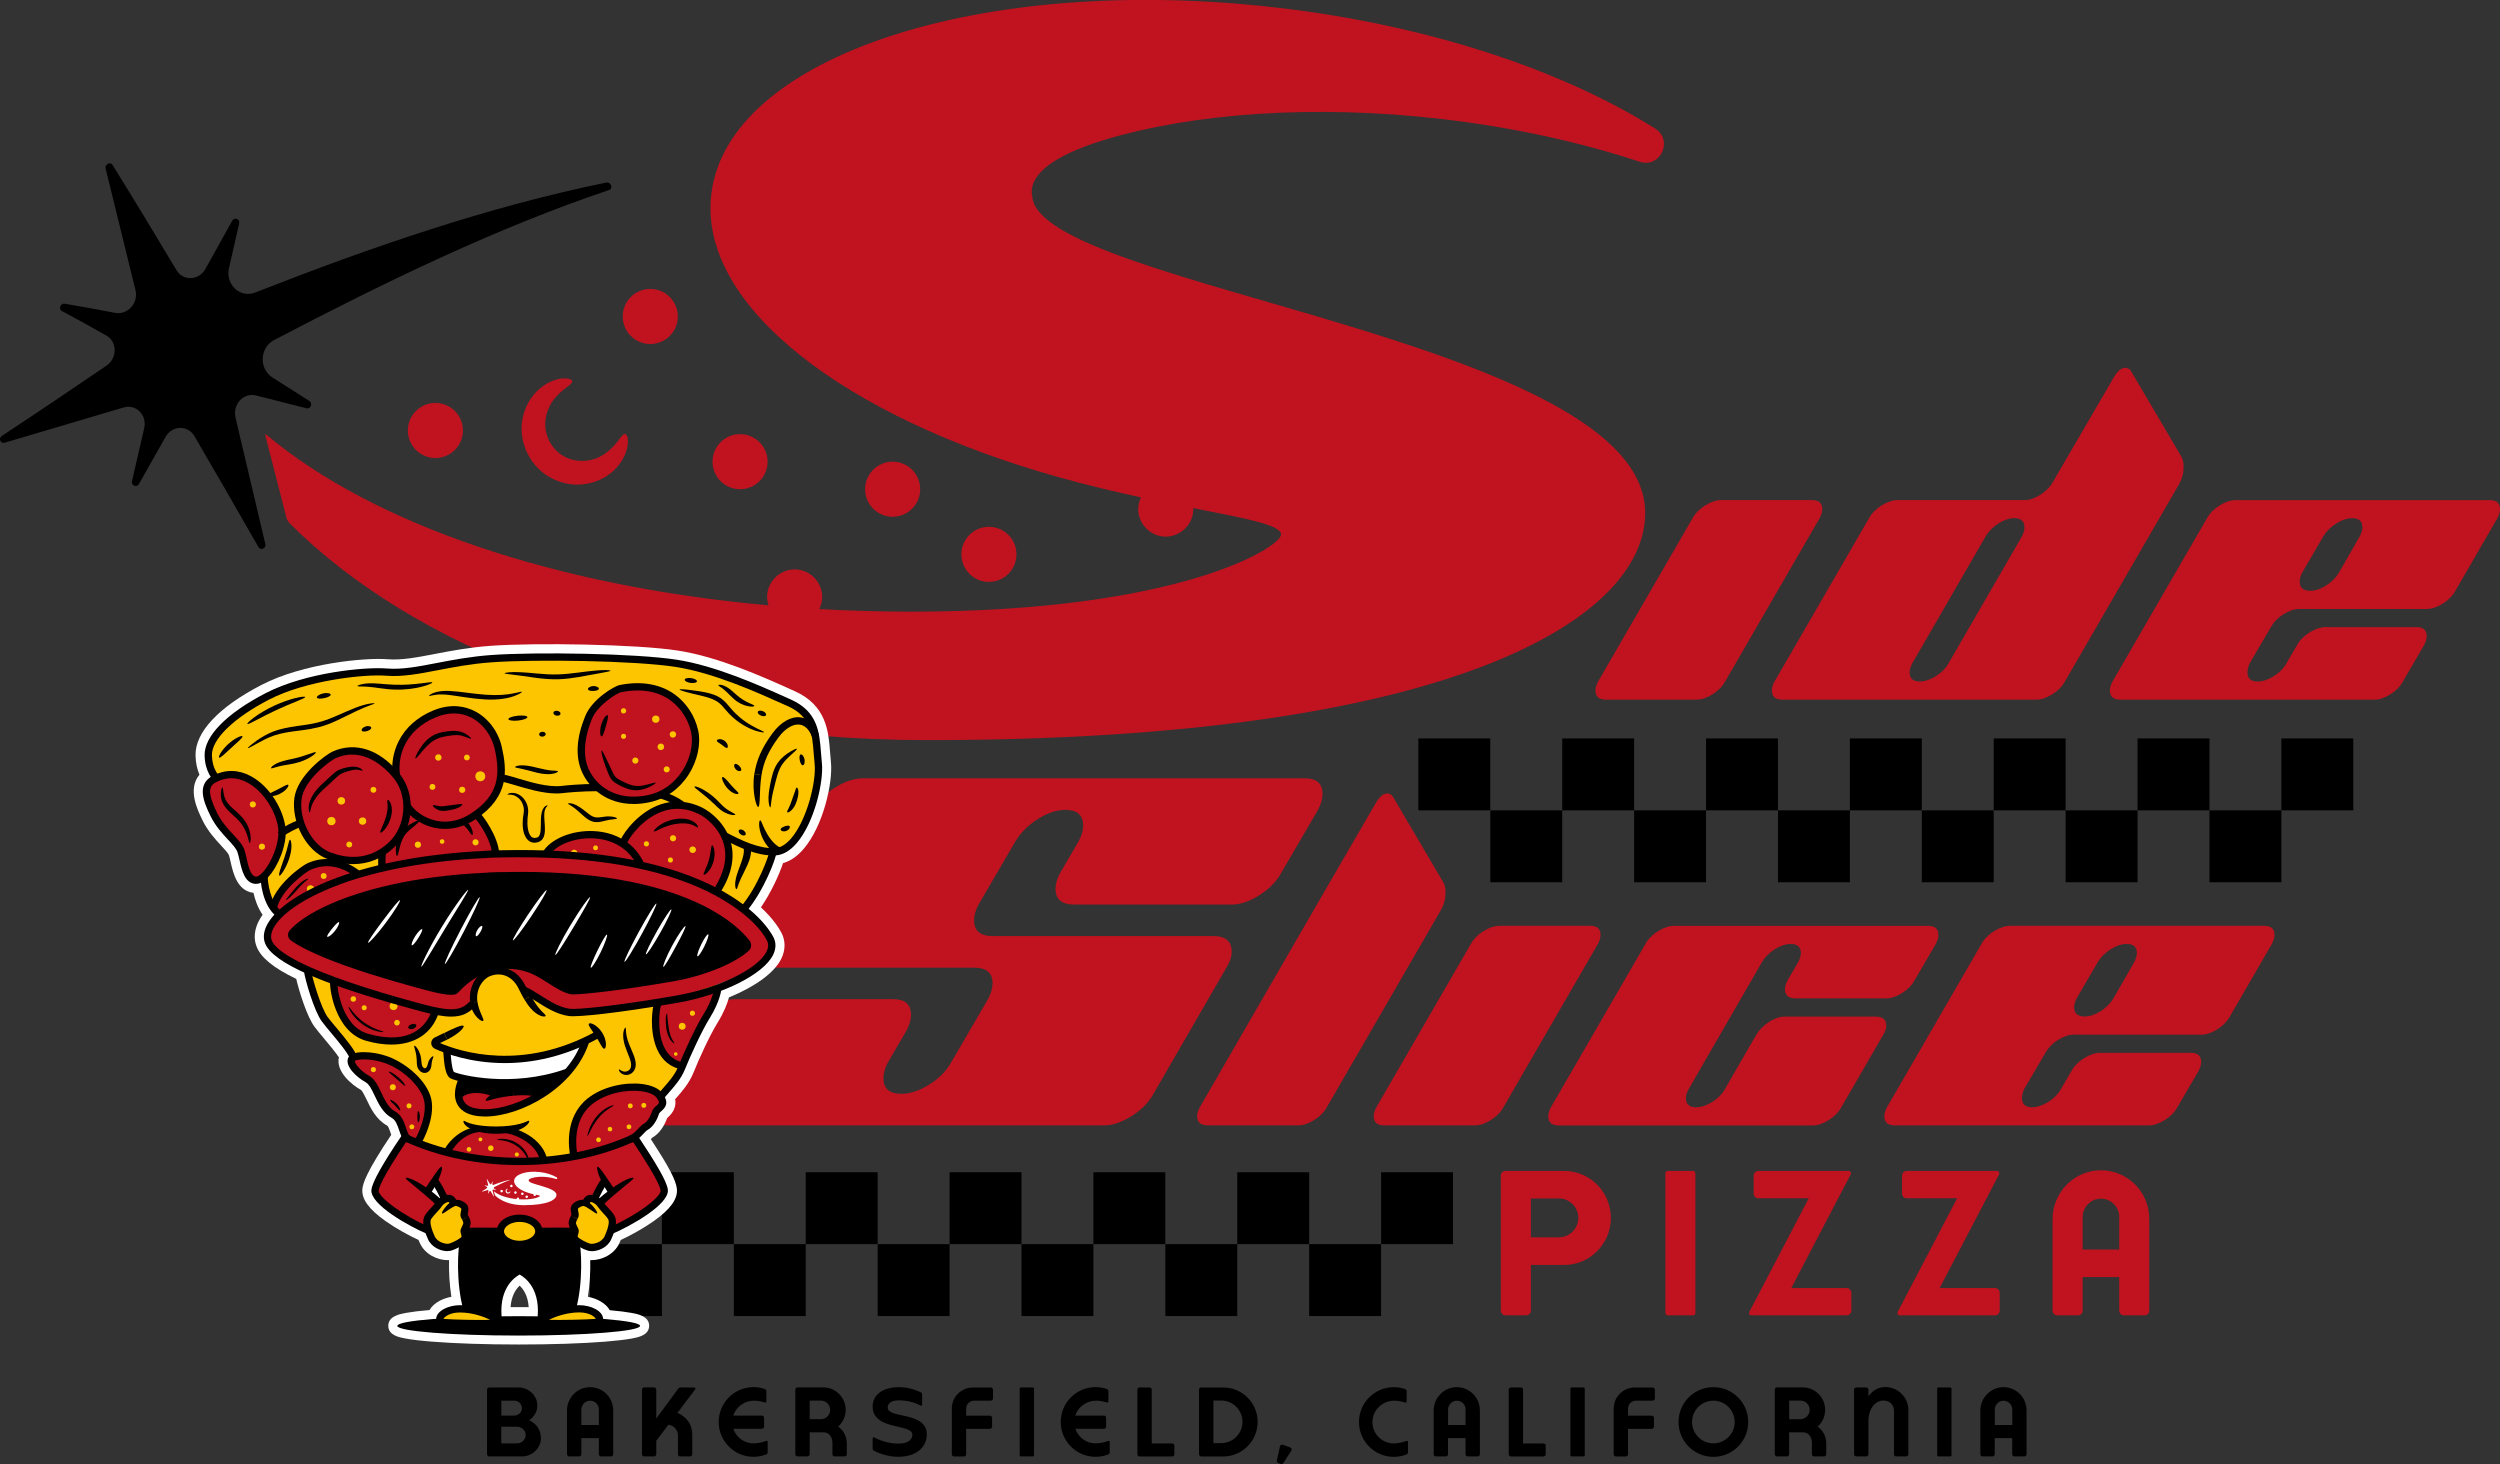 <?xml version="1.0" encoding="UTF-8"?> <svg xmlns="http://www.w3.org/2000/svg" id="Layer_2" viewBox="0 0 595.55 348.77"><rect x="0" y="0" width="595.55" height="348.77" fill="#333333" stroke="none"/><defs><style>.cls-1{fill:#c1121f;}.cls-2{fill:#fff;}.cls-3{fill:#fdc500;}</style></defs><g id="Type"><path d="M128.86,342.6c0,2.4-2.12,4.35-4.52,4.35h-7.79c-.29,0-.53-.23-.53-.53v-15.37c0-.29.24-.53.53-.53h7.02c2.36,0,4.44,1.94,4.44,4.3,0,1.46-.8,2.75-1.98,3.52,1.51.63,2.83,2.1,2.83,4.26ZM119.43,333.67v3.55h3.06c.98,0,1.85-.8,1.85-1.78s-.87-1.78-1.85-1.78h-3.06ZM125.23,341.85c0-1.06-.9-1.92-1.95-1.98h-3.86v3.97h3.74c1.1,0,2.07-.89,2.07-1.99Z"></path><path d="M146.08,335.95v10.47c0,.29-.24.53-.53.53h-2.36c-.29,0-.53-.24-.53-.53v-3.82h-4.17v3.82c0,.29-.24.53-.53.53h-2.36c-.29,0-.53-.24-.53-.53v-10.4c0-3.03,2.42-5.55,5.46-5.57,3.06-.02,5.54,2.45,5.54,5.5ZM142.66,335.76c0-1.17-.96-2.12-2.14-2.08-1.13.03-2.03.99-2.03,2.13v3.66h4.17v-3.7Z"></path><path d="M165.63,330.94l-4.25,5.63c.98.41,3.53,1.79,3.53,5.24v4.61c0,.29-.24.53-.53.53h-2.35c-.29,0-.53-.24-.53-.53v-4.47c0-1.34-1.02-2.41-2.29-2.53l-2.87,3.79v3.21c0,.29-.24.53-.53.53h-2.35c-.29,0-.53-.24-.53-.53v-15.38c0-.29.24-.53.53-.53h2.35c.29,0,.53.24.53.53v6.87l5.29-7.18c.1-.13.26-.21.42-.21h3.36c.22,0,.34.25.21.42Z"></path><path d="M182.88,343.5v2.47c0,.22-.13.41-.33.49-.94.37-1.97.58-3.04.58-4.58,0-8.3-3.71-8.3-8.3s3.71-8.3,8.3-8.3c.95,0,1.85.16,2.7.46.21.07.35.28.35.5v2.46c-.01.18-.19.31-.36.25-.78-.27-1.6-.42-2.46-.44-2.33-.06-4.39,1.44-5.07,3.55h6.82c.29,0,.53.24.53.53v2.08c0,.29-.24.53-.53.53h-6.8c.67,2.02,2.58,3.48,4.83,3.48,1.01,0,2.09-.25,3.02-.59.17-.06.36.06.36.25Z"></path><path d="M201.72,343.77v2.65c0,.29-.24.53-.53.53h-2.36c-.29,0-.53-.24-.53-.53v-2.65c0-1.44-.76-2.56-2.14-2.56h-3.28v5.2c0,.29-.24.53-.53.53h-2.36c-.29,0-.53-.24-.53-.53v-15.37c0-.29.24-.53.53-.53h6.16c2.93,0,5.31,2.41,5.31,5.34,0,1.58-.69,3.02-1.79,4.01,1.3.9,2.04,2.32,2.04,3.91ZM197.76,335.86c0-1.22-.99-2.21-2.22-2.21h-2.66v4.43h2.66c1.22,0,2.22-.99,2.22-2.22Z"></path><path d="M207.88,335.04c0-2.7,2.33-4.59,6.29-4.59,2.46,0,4.48.88,5.21,1.24.18.09.29.27.29.47v2.44c0,.2-.21.33-.39.23-.77-.41-2.64-1.24-5.07-1.24-2.03,0-2.74.8-2.74,1.73,0,2.69,9.31.85,9.31,6.38,0,2.96-2.36,5.34-6.83,5.34-2.74,0-5.02-1.06-5.79-1.46-.17-.09-.28-.27-.28-.47v-2.45c0-.2.21-.33.39-.23.86.46,3.09,1.47,5.78,1.47,2.54,0,3.3-1.2,3.3-2.13,0-2.7-9.47-.92-9.47-6.73Z"></path><path d="M236.56,331.06v2.07c0,.29-.24.53-.53.53h-3.96c-1.05,0-1.91.85-1.91,1.91v1.67h5.65c.29,0,.53.24.53.53v2.08c0,.29-.24.53-.53.53h-5.65v6.05c0,.29-.24.53-.53.53h-2.36c-.29,0-.53-.24-.53-.53v-10.88c0-2.77,2.25-5.02,5.02-5.02h4.26c.29,0,.53.24.53.54Z"></path><path d="M246.04,346.95h-2.85c-.16,0-.28-.13-.28-.28v-15.87c0-.16.12-.28.28-.28h2.85c.16,0,.28.13.28.28v15.87c0,.16-.13.28-.28.28Z"></path><path d="M264.36,343.5v2.47c0,.22-.13.41-.33.49-.94.37-1.97.58-3.04.58-4.58,0-8.3-3.71-8.3-8.3s3.71-8.3,8.3-8.3c.95,0,1.85.16,2.7.46.21.07.35.28.35.5v2.46c-.01.18-.19.31-.36.25-.78-.27-1.6-.42-2.46-.44-2.33-.06-4.38,1.44-5.07,3.55h6.82c.29,0,.53.24.53.53v2.08c0,.29-.24.53-.53.53h-6.8c.67,2.02,2.58,3.48,4.83,3.48,1.01,0,2.1-.25,3.02-.59.17-.06.36.06.36.25Z"></path><path d="M279.23,343.86c.29,0,.53.24.53.53v2.03c0,.29-.24.53-.53.53h-7.75c-.29,0-.53-.24-.53-.53v-15.37c0-.29.24-.53.53-.53h2.36c.29,0,.53.24.53.53v12.81h4.87Z"></path><path d="M299.6,338.71c0,4.52-3.67,8.25-8.19,8.25h-5.25c-.29,0-.53-.25-.53-.54v-15.39c0-.29.24-.5.53-.5h5.25c4.52,0,8.19,3.67,8.19,8.19ZM295.98,338.71c0-2.8-2.27-5.08-5.08-5.08h-1.84v10.15h1.84c2.8,0,5.08-2.27,5.08-5.08Z"></path><path d="M304.18,347.92l.73-3.36c.07-.31.39-.49.69-.39l1.75.63c.32.11.45.5.27.78l-1.9,2.95c-.13.21-.39.29-.62.21l-.58-.21c-.25-.09-.39-.35-.34-.61Z"></path><path d="M334.71,334.12c-.78-.27-1.6-.42-2.46-.44-2.86-.08-5.28,2.17-5.31,5.03-.03,2.84,2.26,5.14,5.09,5.14,1.01,0,2.1-.25,3.02-.59.17-.06.36.06.36.25v2.47c0,.22-.13.41-.33.49-.94.37-1.97.58-3.04.58-4.58,0-8.3-3.71-8.3-8.3s3.71-8.3,8.3-8.3c.95,0,1.85.16,2.7.46.21.07.35.28.35.5v2.46c-.01.18-.19.31-.36.25Z"></path><path d="M352.54,335.95v10.47c0,.29-.24.53-.53.53h-2.36c-.29,0-.53-.24-.53-.53v-3.82h-4.17v3.82c0,.29-.24.53-.53.53h-2.36c-.29,0-.53-.24-.53-.53v-10.4c0-3.03,2.42-5.55,5.46-5.57,3.06-.02,5.54,2.45,5.54,5.5ZM349.13,335.76c0-1.17-.96-2.12-2.14-2.08-1.13.03-2.03.99-2.03,2.13v3.66h4.17v-3.7Z"></path><path d="M367.69,343.86c.29,0,.53.24.53.53v2.03c0,.29-.24.53-.53.53h-7.75c-.29,0-.53-.24-.53-.53v-15.37c0-.29.24-.53.53-.53h2.36c.29,0,.53.24.53.53v12.81h4.87Z"></path><path d="M377.24,346.95h-2.85c-.16,0-.28-.13-.28-.28v-15.87c0-.16.12-.28.28-.28h2.85c.16,0,.28.13.28.28v15.87c0,.16-.13.28-.28.28Z"></path><path d="M394.23,331.06v2.07c0,.29-.24.53-.53.53h-3.96c-1.05,0-1.91.85-1.91,1.91v1.67h5.65c.29,0,.53.24.53.53v2.08c0,.29-.24.53-.53.53h-5.65v6.05c0,.29-.24.53-.53.53h-2.36c-.29,0-.53-.24-.53-.53v-10.88c0-2.77,2.25-5.02,5.02-5.02h4.26c.29,0,.53.24.53.54Z"></path><path d="M416.46,338.75c0,4.58-3.71,8.3-8.3,8.3s-8.3-3.71-8.3-8.3,3.71-8.3,8.3-8.3,8.3,3.71,8.3,8.3ZM413.24,338.75c0-2.8-2.27-5.08-5.08-5.08s-5.08,2.27-5.08,5.08,2.27,5.08,5.08,5.08,5.08-2.27,5.08-5.08Z"></path><path d="M435.05,343.77v2.65c0,.29-.24.53-.53.53h-2.36c-.29,0-.53-.24-.53-.53v-2.65c0-1.44-.76-2.56-2.14-2.56h-3.28v5.2c0,.29-.24.53-.53.53h-2.36c-.29,0-.53-.24-.53-.53v-15.37c0-.29.24-.53.53-.53h6.16c2.93,0,5.31,2.41,5.31,5.34,0,1.58-.69,3.02-1.79,4.01,1.3.9,2.04,2.32,2.04,3.91ZM431.1,335.86c0-1.22-.99-2.21-2.22-2.21h-2.66v4.43h2.66c1.22,0,2.22-.99,2.22-2.22Z"></path><path d="M454.61,335.92v10.5c0,.29-.24.53-.53.53h-2.36c-.29,0-.53-.24-.53-.53v-10.33c0-1.15-.76-2.45-2.54-2.45s-3.55,1.72-3.55,4.96v7.82c0,.29-.24.53-.53.53h-2.36c-.29,0-.53-.24-.53-.53v-15.37c0-.29.24-.53.53-.53h2.36c.29,0,.53.24.53.53v1.59c.72-1.02,1.99-2.22,4.01-2.22,3.04,0,5.5,2.46,5.5,5.5Z"></path><path d="M464.61,346.95h-2.85c-.16,0-.28-.13-.28-.28v-15.87c0-.16.13-.28.28-.28h2.85c.15,0,.28.13.28.28v15.87c0,.16-.13.28-.28.28Z"></path><path d="M482.77,335.95v10.47c0,.29-.24.53-.53.53h-2.36c-.29,0-.53-.24-.53-.53v-3.82h-4.17v3.82c0,.29-.24.53-.53.53h-2.36c-.29,0-.53-.24-.53-.53v-10.4c0-3.03,2.43-5.55,5.46-5.57,3.06-.02,5.54,2.45,5.54,5.5ZM479.36,335.76c0-1.17-.96-2.12-2.14-2.08-1.13.03-2.02.99-2.02,2.13v3.66h4.17v-3.7Z"></path><path class="cls-1" d="M382.59,166.67c-1.68,0-2.52-.72-2.52-2.16,0-.66.21-1.38.63-2.16l22.51-38.9c.66-1.2,1.67-2.22,3.02-3.06,1.35-.84,2.63-1.26,3.83-1.26h21.61c1.62,0,2.43.72,2.43,2.16,0,.66-.21,1.38-.63,2.16l-22.51,38.9c-.66,1.2-1.67,2.22-3.02,3.06-1.35.84-2.6,1.26-3.74,1.26h-21.61Z"></path><path class="cls-1" d="M519.64,108.77c.36.6.54,1.41.54,2.43,0,1.5-.36,2.88-1.08,4.14l-27.2,47.01c-.66,1.2-1.67,2.22-3.02,3.06-1.35.84-2.6,1.26-3.74,1.26h-60.52c-1.68,0-2.52-.72-2.52-2.16,0-.66.21-1.38.63-2.16l22.51-38.9c.66-1.2,1.67-2.22,3.02-3.06,1.35-.84,2.63-1.26,3.83-1.26h30.26c1.13,0,2.37-.42,3.71-1.27,1.34-.85,2.34-1.87,3-3.08l14.46-24.83c.9-1.56,1.83-2.34,2.79-2.34.54,0,.99.27,1.35.81l11.98,20.35ZM481.66,127.78c.41-.78.61-1.5.61-2.17,0-1.44-.81-2.17-2.43-2.17-1.2,0-2.45.42-3.77,1.26-1.32.84-2.33,1.87-3.05,3.07l-17.48,30.25c-.43.78-.64,1.5-.64,2.16,0,1.44.81,2.16,2.43,2.16,1.2,0,2.48-.42,3.83-1.26,1.35-.84,2.36-1.86,3.02-3.06l17.49-30.25Z"></path><path class="cls-1" d="M543.97,146.31c-1.32.84-2.31,1.85-2.98,3.05l-5.05,8.61c-.36.79-.55,1.52-.55,2.19,0,1.46.81,2.19,2.43,2.19,1.2,0,2.48-.42,3.83-1.26,1.35-.84,2.36-1.86,3.02-3.06l2.52-4.32c.66-1.2,1.67-2.22,3.02-3.06,1.35-.84,2.63-1.26,3.83-1.26h21.61c1.62,0,2.43.72,2.43,2.16,0,.66-.21,1.38-.63,2.16l-5.04,8.65c-.66,1.2-1.67,2.22-3.02,3.06-1.35.84-2.6,1.26-3.74,1.26h-60.52c-1.68,0-2.52-.72-2.52-2.16,0-.66.21-1.38.63-2.16l22.51-38.9c.66-1.2,1.67-2.22,3.02-3.06,1.35-.84,2.63-1.26,3.83-1.26h60.52c1.62,0,2.43.72,2.43,2.16,0,.66-.21,1.38-.63,2.16l-10.01,17.29c-.66,1.2-1.67,2.22-3.02,3.06-1.35.84-2.63,1.26-3.83,1.26h-30.3c-1.2,0-2.47.42-3.79,1.26ZM548.45,136.36c-.42.79-.62,1.52-.62,2.19,0,1.46.84,2.19,2.52,2.19,1.2,0,2.46-.42,3.78-1.26,1.32-.84,2.34-1.86,3.06-3.06l4.95-8.65c.42-.78.63-1.5.63-2.16,0-1.44-.81-2.16-2.44-2.16-1.2,0-2.47.42-3.79,1.26-1.33.84-2.35,1.85-3.07,3.05l-5.02,8.61Z"></path><path class="cls-1" d="M148.35,75.39c0,3.62,2.94,6.56,6.56,6.56s6.56-2.94,6.56-6.56-2.94-6.56-6.56-6.56-6.56,2.94-6.56,6.56Z"></path><path class="cls-1" d="M242.14,132.06c0-3.62-2.94-6.56-6.56-6.56s-6.56,2.94-6.56,6.56,2.94,6.56,6.56,6.56,6.56-2.94,6.56-6.56Z"></path><path class="cls-1" d="M219.21,116.54c0-3.62-2.94-6.56-6.56-6.56s-6.56,2.94-6.56,6.56,2.94,6.56,6.56,6.56,6.56-2.94,6.56-6.56Z"></path><path class="cls-1" d="M182.86,109.98c0-3.62-2.94-6.56-6.56-6.56s-6.56,2.94-6.56,6.56,2.94,6.56,6.56,6.56,6.56-2.94,6.56-6.56Z"></path><path class="cls-1" d="M183.1,144.21c-50.89-4.57-94.16-19.29-119.58-40.61l-.37-.09,5.05,19.68c.15.58.44,1.11.87,1.53,28.56,28.58,81.27,51.59,151.95,51.59,125.7,0,170.9-29.23,170.9-54.11,0-41.36-144.05-53.68-146.02-75.32-1.01-4.77,4.05-9.54,17.18-13.56,20.82-6.3,49.81-8.53,80.5-4.95,17.06,1.99,33,5.53,47.03,10.16,4.94,1.63,8.08-5.13,3.68-7.9-21.98-13.85-53.74-24.57-89.81-28.78-70.74-8.26-131.2,11.64-135.04,44.46-3.1,26.54,31.88,53.09,82.63,67.33,6.97,1.95,13.62,3.53,19.73,4.85-.4.85-.65,1.79-.65,2.79,0,1.48.51,2.83,1.33,3.92,1.2,1.59,3.08,2.64,5.23,2.64,1.19,0,2.3-.34,3.26-.9,1.96-1.13,3.3-3.23,3.3-5.66,0-.08-.02-.16-.02-.24,12.68,2.49,20.92,4,20.92,6.3,0,3-24.27,18.37-88.06,18.37-7.43,0-14.75-.22-21.95-.62.43-.87.7-1.85.7-2.89,0-1.31-.39-2.53-1.06-3.55-1.17-1.81-3.19-3.01-5.5-3.01-1.96,0-3.7.88-4.9,2.24-1.02,1.16-1.66,2.66-1.66,4.32,0,.7.14,1.36.34,1.99Z"></path><circle class="cls-1" cx="103.72" cy="102.55" r="6.56"></circle><path class="cls-1" d="M136.32,90.8c-.06-.39-.82-.74-2.22-.65-1.38.09-3.44.69-5.47,2.38-1.99,1.66-3.89,4.51-4.29,8.15-.44,3.58.8,7.82,3.83,10.85,2.99,3.06,7.27,4.27,10.84,3.83,3.61-.41,6.51-2.25,8.15-4.28,1.71-2.01,2.29-4.08,2.4-5.45.09-1.4-.25-2.16-.64-2.22-.86-.17-1.76,2.52-4.72,4.6-1.42,1.05-3.41,1.8-5.57,1.8-2.15,0-4.49-.81-6.19-2.55-1.7-1.71-2.57-4.04-2.55-6.2-.01-2.16.8-4.13,1.81-5.57,2.09-2.93,4.79-3.83,4.61-4.7Z"></path><path d="M56.11,99.45c-.74-3.11,1.91-5.98,4.86-5.25,4.02,1,8.03,2.02,12.04,3.06,1,.26,1.56-1.18.68-1.75-2.93-1.87-5.86-3.73-8.79-5.58-3.25-2.05-3.04-7.12.37-8.91,26.64-13.95,53.39-26.88,79.86-35.77,1.01-.34.37-1.98-.69-1.76-27.72,5.65-55.74,15.23-83.66,26.2-3.57,1.4-7.13-1.9-6.23-5.82.81-3.54,1.61-7.08,2.42-10.62.24-1.07-1.12-1.62-1.65-.67-2.13,3.82-4.25,7.65-6.38,11.47-1.56,2.8-5.32,2.96-6.9.31-5.08-8.53-10.17-16.91-15.24-25.07-.54-.86-1.89-.13-1.64.87,2.37,9.57,4.74,19.24,7.12,28.99.74,3.03-1.91,5.95-4.85,5.38-4.01-.77-8.02-1.5-12.02-2.18-1-.17-1.55,1.26-.67,1.74,3.53,1.9,7.07,3.85,10.61,5.85,2.6,1.47,2.61,5.39.03,7.15-8.32,5.67-16.64,11.29-24.95,16.76-.88.58-.31,1.9.68,1.61,9.44-2.79,18.89-5.61,28.35-8.4,2.94-.87,5.6,1.82,4.89,4.93-.97,4.22-1.94,8.44-2.91,12.64-.24,1.05,1.11,1.61,1.64.68,2.12-3.73,4.24-7.48,6.36-11.24,1.56-2.76,5.31-2.86,6.89-.15,5.08,8.71,10.16,17.53,15.23,26.39.54.93,1.89.33,1.64-.73-2.37-10.06-4.74-20.11-7.11-30.12Z"></path><rect x="337.88" y="175.91" width="17.13" height="17.13"></rect><rect x="372.15" y="175.91" width="17.13" height="17.13"></rect><rect x="406.41" y="175.91" width="17.13" height="17.13"></rect><rect x="440.68" y="175.91" width="17.13" height="17.13"></rect><rect x="474.94" y="175.91" width="17.13" height="17.13"></rect><rect x="509.21" y="175.91" width="17.13" height="17.13"></rect><rect x="543.47" y="175.91" width="17.13" height="17.13"></rect><rect x="355.02" y="193.04" width="17.13" height="17.13"></rect><rect x="389.28" y="193.04" width="17.13" height="17.13"></rect><rect x="423.55" y="193.04" width="17.13" height="17.13"></rect><rect x="457.81" y="193.04" width="17.13" height="17.13"></rect><rect x="492.08" y="193.04" width="17.13" height="17.13"></rect><rect x="526.34" y="193.04" width="17.13" height="17.13"></rect><rect x="157.68" y="279.25" width="17.13" height="17.13"></rect><rect x="191.94" y="279.25" width="17.13" height="17.13"></rect><rect x="226.21" y="279.25" width="17.13" height="17.13"></rect><rect x="260.47" y="279.25" width="17.13" height="17.13"></rect><rect x="294.74" y="279.25" width="17.13" height="17.13"></rect><rect x="329.01" y="279.25" width="17.13" height="17.13"></rect><rect x="140.55" y="296.38" width="17.13" height="17.13"></rect><rect x="174.81" y="296.38" width="17.13" height="17.13"></rect><rect x="209.08" y="296.38" width="17.13" height="17.13"></rect><rect x="243.34" y="296.38" width="17.13" height="17.13"></rect><rect x="277.61" y="296.38" width="17.13" height="17.13"></rect><rect x="311.87" y="296.38" width="17.13" height="17.13"></rect><path class="cls-1" d="M255.83,215.48c-2.92,0-4.38-1.25-4.38-3.76,0-1.15.36-2.4,1.1-3.76l4.38-7.51c.73-1.36,1.1-2.61,1.1-3.76,0-2.51-1.41-3.76-4.23-3.76-2.09,0-4.28.73-6.58,2.19-2.3,1.46-4.07,3.23-5.33,5.32l-8.73,14.96c-.75,1.37-1.12,2.64-1.12,3.8,0,2.53,1.46,3.79,4.38,3.79h52.61c2.92,0,4.38,1.25,4.38,3.76,0,1.15-.42,2.4-1.25,3.76l-17.38,30.06c-1.15,2.09-2.9,3.86-5.25,5.33-2.35,1.46-4.52,2.19-6.5,2.19h-105.22c-2.92,0-4.38-1.25-4.38-3.76,0-1.15.37-2.4,1.1-3.76l8.77-15.03c1.15-2.09,2.9-3.86,5.25-5.33,2.35-1.46,4.57-2.19,6.66-2.19h37.58c2.82,0,4.23,1.25,4.23,3.76,0,1.15-.37,2.4-1.1,3.76l-4.38,7.51c-.73,1.36-1.09,2.61-1.09,3.76,0,2.51,1.41,3.76,4.23,3.76,2.09,0,4.31-.73,6.66-2.19,2.35-1.46,4.1-3.23,5.25-5.32l8.77-15.03c.72-1.36,1.09-2.61,1.09-3.76,0-2.51-1.46-3.76-4.38-3.76h-52.61c-2.82,0-4.23-1.25-4.23-3.76,0-1.15.36-2.4,1.1-3.76l17.38-30.06c1.15-2.09,2.89-3.86,5.25-5.33,2.35-1.46,4.57-2.19,6.65-2.19h105.22c2.82,0,4.23,1.25,4.23,3.76,0,1.15-.37,2.4-1.09,3.76l-8.77,15.03c-1.15,2.09-2.89,3.86-5.25,5.33-2.35,1.46-4.52,2.19-6.5,2.19h-37.58Z"></path><path class="cls-1" d="M343.82,210.18c.36.6.54,1.41.54,2.43,0,1.5-.36,2.88-1.08,4.14l-27.2,47.01c-.66,1.2-1.67,2.22-3.02,3.06-1.35.84-2.6,1.26-3.74,1.26h-21.61c-1.68,0-2.52-.72-2.52-2.16,0-.66.21-1.38.63-2.16l27.47-47.55,14.41-24.85c.9-1.56,1.83-2.34,2.79-2.34.54,0,.99.27,1.35.81l11.98,20.35Z"></path><path class="cls-1" d="M329.77,268.09c-1.68,0-2.52-.72-2.52-2.16,0-.66.21-1.38.63-2.16l22.51-38.9c.66-1.2,1.67-2.22,3.02-3.06,1.35-.84,2.63-1.26,3.83-1.26h21.61c1.62,0,2.43.72,2.43,2.16,0,.66-.21,1.38-.63,2.16l-22.51,38.9c-.66,1.2-1.67,2.22-3.02,3.06s-2.6,1.26-3.74,1.26h-21.61Z"></path><path class="cls-1" d="M427.74,237.83c-1.68,0-2.52-.72-2.52-2.16,0-.66.21-1.38.63-2.16l2.52-4.32c.42-.78.63-1.5.63-2.16,0-1.44-.81-2.16-2.43-2.16-1.2,0-2.46.42-3.78,1.26-1.32.84-2.34,1.86-3.06,3.07l-17.47,30.26c-.43.78-.64,1.5-.64,2.16,0,1.44.81,2.16,2.43,2.16,1.2,0,2.48-.42,3.83-1.26,1.35-.84,2.36-1.86,3.02-3.06l7.48-12.96c.72-1.2,1.74-2.22,3.06-3.07,1.32-.84,2.58-1.26,3.78-1.26h21.61c1.68,0,2.52.72,2.52,2.16,0,.66-.24,1.38-.72,2.16l-10,17.29c-.66,1.2-1.67,2.22-3.02,3.06-1.35.84-2.6,1.26-3.74,1.26h-60.52c-1.68,0-2.52-.72-2.52-2.16,0-.66.21-1.38.63-2.16l22.51-38.9c.66-1.2,1.67-2.22,3.02-3.06,1.35-.84,2.63-1.26,3.83-1.26h60.52c1.62,0,2.43.72,2.43,2.16,0,.66-.21,1.38-.63,2.16l-5.04,8.64c-.66,1.2-1.67,2.22-3.02,3.06-1.35.84-2.6,1.26-3.74,1.26h-21.61Z"></path><path class="cls-1" d="M490.25,247.73c-1.32.84-2.31,1.85-2.98,3.05l-5.05,8.61c-.36.79-.55,1.52-.55,2.19,0,1.46.81,2.19,2.43,2.19,1.2,0,2.48-.42,3.83-1.26,1.35-.84,2.36-1.86,3.02-3.06l2.52-4.32c.66-1.2,1.67-2.22,3.02-3.06,1.35-.84,2.63-1.26,3.83-1.26h21.61c1.62,0,2.43.72,2.43,2.16,0,.66-.21,1.38-.63,2.16l-5.04,8.64c-.66,1.2-1.67,2.22-3.02,3.06-1.35.84-2.6,1.26-3.74,1.26h-60.52c-1.68,0-2.52-.72-2.52-2.16,0-.66.21-1.38.63-2.16l22.51-38.9c.66-1.2,1.67-2.22,3.02-3.06,1.35-.84,2.63-1.26,3.83-1.26h60.52c1.62,0,2.43.72,2.43,2.16,0,.66-.21,1.38-.63,2.16l-10.01,17.29c-.66,1.2-1.67,2.22-3.02,3.06-1.35.84-2.63,1.26-3.83,1.26h-30.3c-1.2,0-2.46.42-3.79,1.26ZM494.73,237.77c-.42.79-.62,1.52-.62,2.19,0,1.46.84,2.19,2.52,2.19,1.2,0,2.46-.42,3.78-1.26,1.32-.84,2.34-1.86,3.06-3.06l4.95-8.64c.42-.78.63-1.5.63-2.16,0-1.44-.81-2.16-2.44-2.16-1.21,0-2.47.42-3.8,1.26-1.32.84-2.35,1.85-3.07,3.05l-5.02,8.61Z"></path><path class="cls-1" d="M383.75,290.12c0,6.14-4.97,11.22-11.11,11.22h-7.95v10.89c0,.61-.5,1.11-1.11,1.11h-4.94c-.61,0-1.11-.5-1.11-1.11v-32.18c0-.61.5-1.11,1.11-1.11h13.99c6.14,0,11.11,5.04,11.11,11.18ZM375.99,290.12c0-2.56-2.08-4.63-4.64-4.63l-6.66.02v9.25h6.66c2.56,0,4.64-2.08,4.64-4.64Z"></path><path class="cls-1" d="M403.29,313.34h-5.97c-.33,0-.59-.26-.59-.59v-33.22c0-.32.26-.59.59-.59h5.97c.33,0,.59.26.59.59v33.22c0,.32-.26.59-.59.59Z"></path><path class="cls-1" d="M441.03,307.95v4.26c0,.61-.5,1.13-1.11,1.13h-22.71c-.42,0-.68-.44-.49-.81l14.17-27.08h-12.02c-.61,0-1.11-.5-1.11-1.11v-4.26c0-.61.5-1.14,1.11-1.14h21.52c.42,0,.68.44.49.81l-14.16,27.09h13.19c.61,0,1.11.5,1.11,1.11Z"></path><path class="cls-1" d="M476.37,307.95v4.26c0,.61-.5,1.13-1.11,1.13h-22.71c-.42,0-.68-.44-.49-.81l14.17-27.08h-12.02c-.61,0-1.11-.5-1.11-1.11v-4.26c0-.61.5-1.14,1.11-1.14h21.52c.42,0,.68.44.49.81l-14.16,27.09h13.19c.61,0,1.11.5,1.11,1.11Z"></path><path class="cls-1" d="M512,290.31v21.92c0,.61-.5,1.11-1.11,1.11h-4.94c-.61,0-1.11-.5-1.11-1.11v-8h-8.72v8c0,.61-.5,1.11-1.11,1.11h-4.94c-.61,0-1.11-.5-1.11-1.11v-21.78c0-6.35,5.08-11.61,11.43-11.66,6.4-.05,11.6,5.12,11.6,11.51ZM504.85,289.91c0-2.45-2.02-4.43-4.49-4.36-2.38.06-4.24,2.07-4.24,4.45v7.66h8.72v-7.75Z"></path><path class="cls-2" d="M48.21,195.36h0c1.33,2.71,3.17,4.68,4.52,6.13.73.79,1.65,1.77,1.8,2.23.14.42.28,1.02.42,1.66.59,2.59,1.56,6.85,5.43,7.31.37,1.64,1.02,3.56,2.18,5.23-.11.15-.21.3-.3.44-2.02,3.1-1.74,5.58-1.14,7.12,1.02,2.65,4.03,5.11,9.45,7.71.72,3.09,2.56,8.96,4.34,11.38.56.77,1.4,1.77,2.28,2.82,1.1,1.32,2.67,3.19,3.54,4.48-.76,3.41,3.06,6.56,5.31,7.81.33.28.93,1.52,1.29,2.27,1.01,2.11,2.26,4.75,4.94,6.22.26.17.61,1.22.8,1.78.04.13.09.26.13.39-5.81,8.69-6.73,11.46-6.87,12.89-.23,2.4,1.53,4.85,5.56,7.69,2.57,1.81,5.58,3.43,7.81,4.47.09.22.19.45.29.68,1.26,2.83,4.32,4.13,6.62,4.12.12,0,.24,0,.36-.01-.06,2.68.09,5.81.56,8.74-.99.19-1.94.51-2.76.94-1.11.59-1.94,1.34-2.45,2.22-2.3.19-4.16.42-5.55.67-1.49.27-4.27.77-4.27,3.07s2.63,2.76,4.04,3.03c1.53.29,3.69.55,6.42.76,5.52.44,12.84.68,20.61.68s15.1-.24,20.61-.68c2.73-.22,4.89-.48,6.42-.76,1.41-.27,4.04-.76,4.04-3.03s-2.69-2.78-4.14-3.05c-1.31-.24-3.07-.46-5.23-.65-.96-1.66-2.99-2.77-5.22-3.2.47-2.93.62-6.06.56-8.74.12,0,.24.01.36.01,2.3,0,5.36-1.29,6.62-4.12.1-.23.2-.45.29-.68,2.24-1.04,5.24-2.66,7.81-4.47,4.03-2.85,5.79-5.29,5.56-7.69-.2-2.02-1.84-5.18-6.21-11.86.14-.14.28-.28.36-.36,1.91-1.06,3.07-3.32,3.52-4.65.04-.03.07-.07.11-.1,1.5-1.32,2.1-2.8,1.8-4.4.04-.05.08-.1.13-.14,1.35-1.52,3.2-3.61,4.23-6.17,1.24-3.11,3.85-8.86,5.76-11.94,1.54-2.48,2.32-4.58,2.71-6.01,6.31-2.58,10.82-5.89,12.45-9.19,1.03-2.08,1.05-4.28.05-6.19-.5-.96-1.9-3.3-4.89-6.07,2.42-3.54,4.34-7.77,5.27-10.53,1.75-.5,3.39-1.63,4.89-3.38,4.75-5.54,7.03-15.97,6.51-20.71-.08-.78-.15-1.58-.2-2.36-.38-4.95-.84-11.11-8.44-14.53l-.76-.34c-6.93-3.12-17.41-7.83-27.06-9.32-9.74-1.51-33.85-1.91-44.73-1.12-5.02.37-9.32,1.19-13.12,1.92-4.29.83-8,1.54-11.29,1.27-5.33-.43-20.08.95-30.02,6.1-10.25,5.3-15.83,11.26-15.74,16.8.03,1.89.44,3.42.94,4.6-2.91,3.45-.44,8.48.69,10.78ZM121.63,311.38c.19-2.69,1.23-4.24,2.16-5.11.93.87,1.97,2.42,2.16,5.11-.79,0-1.58,0-2.38,0-.64,0-1.29,0-1.94,0Z"></path><ellipse cx="123.56" cy="315.85" rx="28.91" ry="2.31"></ellipse><path class="cls-3" d="M96.91,270.97s-.42-3.18-2.32-4.68-3.27-3.74-4.21-5.38c-.94-1.64-1.4-2.81-2.69-3.74s-3.63-3.51-3.63-3.51l.12-1.75s-3.41-4.74-5.26-7.13c-1.85-2.4-3.69-6.22-4.41-8.67s-1.21-5.02-1.21-5.02c0,0-4.89-11.15-6.78-13.35-1.89-2.2-2.83-3.59-3.16-5.48-.33-1.89-.7-3.16-.7-3.16,0,0-9.47-20.56-11.11-23.73-1.64-3.17-2.33-5.78-.93-8.92s8.2-8.54,15.33-11.63,16.14-4.75,21.57-4.71,6.72.38,10.6-.27,14.15-2.81,20.46-3.04,19.39-.18,25.26,0,20.03.74,29.37,4.64c9.34,3.91,14.81,5.19,18.58,8.55s3.49,14.44,1.48,21.82c-2.22,8.19-6.16,11.58-9.14,11.1,0,0-2.78,8.39-6.98,13.66,0,0-6.38,17.29-6.53,19.19-.16,1.9-.55,3.63-2.26,6.26s-4.57,9.88-6,12.41c-1.43,2.54-5.3,6.47-5.3,6.47,0,0-4.1,9.26-5.91,10.06s-11.44,5.84-24.23,5.45c-12.79-.38-20.13-1.36-23.7-2.96-3.57-1.6-6.3-2.5-6.3-2.5Z"></path><path class="cls-1" d="M101.72,293s-12.85-5.78-12.38-9.46,7.58-12.57,7.58-12.57c0,0,10.55,4.91,20.37,5.5s23.14.24,33.85-5.5c0,0,8.03,11.76,6.97,13.31-1.06,1.55-6.56,6.81-12.7,8.91,0,0,.88-2.11-.17-3.51-1.05-1.4-2.22-3.51-2.22-3.51l2.81-2.34-1.99-2.46-2.11,4.21s-1.73-.52-2.18,1.14c0,0-1.56-.32-2.27.79-.7,1.11-.34,1.74-.53,2.34s-.49,1.53-.29,2.05.18,1.11.18,1.11l-25.77.42s.85-1.54.3-2.47c-.56-.93-.56-1.71-.5-2.39s-.23-1.23-1.05-1.52-1.81-.29-1.81-.29c0,0,.35-1.11-.58-1.11h-1.46l-2.3-4.35-1.4,2.7,2.65,2.6s-2.96,2.75-3,3.62,0,2.79,0,2.79Z"></path><ellipse class="cls-3" cx="123.63" cy="293.19" rx="4.42" ry="2.98"></ellipse><path class="cls-3" d="M101.7,291.38c-.02-.41.38-1.76,1.44-2.75,1.05-.99,2.56-2.98,3.33-2.98s1.65,1.05,1.65,1.05c0,0,2.45.26,2.5,1.21s-.19,1.43.19,2.24c.38.81.61,1.18.23,1.99-.38.81-.58,1.57-.47,2.11s.18,1.35-1.4,1.99-3.06,1.5-4.74.06c-1.68-1.44-2.72-4.91-2.72-4.91Z"></path><path class="cls-3" d="M136.78,293.6c.16-.59-.73-1.52-.38-2.63s.7-1.52.58-2.16-.23-1.46.47-1.87,2.09-.2,2.09-.2c0,0,.7-1.82,1.59-1.32s4.05,3.69,4.39,4.8c.34,1.11.05,4.15-1.02,5.17s-2.25,2.59-4.22,1.72-3.47-1.51-3.49-2.21-.03-1.28-.03-1.28Z"></path><path class="cls-3" d="M118.74,315.06c-.89-1.01-3.34-3.1-7.51-3.28-4.17-.17-7.39,1.55-6.22,2.62s13.73.9,13.73.9"></path><path class="cls-3" d="M128.83,315.06c.89-1.01,3.34-3.1,7.51-3.28,4.17-.17,7.39,1.55,6.22,2.62-1.17,1.07-13.73.9-13.73.9"></path><path class="cls-1" d="M96.58,270.61c.19-.37-.52-3.33-1.98-4.32s-2.61-1.47-3.41-3.43c-.8-1.95-2.13-4.86-3.04-5.34s-4.6-4.37-3.99-5.14,6.88-1.16,10.42,1.26c3.53,2.41,7.63,6.87,7.48,9.61s-1.91,8.95-2.73,8.74c-.81-.21-2.75-1.39-2.75-1.39Z"></path><path class="cls-1" d="M79.51,233.66c-.23,1.46.68,10.2,7.21,13.2,6.53,3,15.05.73,16.49-5.59,0,0-12.07-3.86-15.52-4.86-3.45-1-8.19-2.75-8.19-2.75Z"></path><path class="cls-1" d="M106.46,274.45c.71-1.44,5.1-5.23,7.38-5.47s2.51.23,4.15.23,2.83-.15,4.31.39,7.23,3.58,7.22,7.15c0,0-8.43-.03-13.75-.51s-9.31-1.8-9.31-1.8Z"></path><path class="cls-1" d="M136.76,275.47c-.29-1.64-.87-9.03,2.61-12.03,3.47-3,9.15-5.34,13.83-4.35s5.89,2.68,4.47,4.22-1.84,2.14-2.25,3.09-1.39,1.82-2.22,2.57-1.57,2.17-2.8,2.55-13.63,3.95-13.63,3.95Z"></path><path class="cls-1" d="M156.74,238.78c0,.24-1.28,5.89.16,9.59,1.44,3.71,5.14,6.76,5.74,5.54.6-1.22,2.32-5.62,3.51-7.85s3.17-5.59,3.79-7.03c.62-1.45,1.38-3.2.68-3.26s-6.2,1.99-8.42,2.28-5.46.74-5.46.74Z"></path><path class="cls-1" d="M65.11,215.98c.25-1.04,4.16-7.12,8.49-9.52s9.94.41,11.23,1.99c0,0-12.86,4.59-18.3,9.28l-1.42-1.75Z"></path><path class="cls-1" d="M129.97,203.51c3.22-5.61,17.99-7.71,22.66,2.5,0,0-9.35-1.43-13.1-1.92-3.76-.49-9.55-.58-9.55-.58Z"></path><path class="cls-1" d="M148.4,201.02c.39-1.87,7.93-12.98,18.48-7.88,2.42,1.17,11.07,7.54,4.13,18.78,0,0-9.08-3.21-12.34-4.25-3.25-1.04-11.29-2.19-11.29-2.19l1.02-4.46Z"></path><path class="cls-1" d="M79.62,179.81c-1.31.57-8.03,5.38-8.66,10.53-.62,5.15,2.5,11.62,7.33,13.49,4.83,1.87,10.29,1.79,14.89-2.5,4.6-4.29,4.99-11.93,1.25-16.53s-9.12-7.49-14.82-4.99Z"></path><path class="cls-1" d="M94.44,184.8c-.7-4.6,1.17-11.46,9.05-14.74s13.88,2.18,15.2,8.11c1.33,5.93,1.4,11.38-5.85,16.22-7.25,4.83-14.04.64-15.87-2.45"></path><path class="cls-1" d="M51.16,185.52c-2.89,1.48-2.34,4.21-.23,8.5,2.11,4.29,5.69,6.39,6.47,8.73s1.01,6.86,3.59,6.94,6.71-7.33,6.16-12.36c-.69-6.32-7.95-15.94-15.98-11.81Z"></path><path class="cls-1" d="M147.7,164.06c-.89.18-5.93,3.04-7.49,6.86-1.45,3.56-2.65,8.42-.78,12.63,1.87,4.21,7.02,8.42,15.13,6.71s12.16-10.37,10.92-16.06-6.78-12.4-17.78-10.14Z"></path><path class="cls-1" d="M91.09,206.79c.06-.32-.67-3.12-.07-3.77s4.26-3.34,4.94-5.68c.68-2.34,1.03-5.26,1.68-4.44s4.29,3.76,8.23,3.69c3.94-.07,7.42-2.5,7.42-2.5,0,0,4.57,4.17,4.79,9.42,0,0-7.82.22-14.86,1.12s-12.12,2.16-12.12,2.16Z"></path><path class="cls-2" d="M106.46,250.05s-.2,5.75,1.84,6.47,13.03,1.67,18.61.92c5.58-.74,8.31-1.99,9.24-3.32s2.86-5.96,2.86-5.96c0,0-11.34,4.34-19.38,4.21s-13.17-2.33-13.17-2.33Z"></path><path class="cls-1" d="M109.21,260.94s4.41-2.59,8.39-.14c0,0,7.46-1.78,11.21.14,0,0-9.22,4.87-14.97,4.17s-4.63-4.17-4.63-4.17Z"></path><path class="cls-1" d="M115.41,203.61s-17.73,1.02-27.45,3.67-23.55,9.28-24.01,16.07c-.46,6.79,36.73,16.6,40.22,17.16s6.37.64,8.95-1.1c0,0-1.37-5.19,2.29-8.08s6.72.02,7.59,1c.86.98,1.85,3.13,1.85,3.13,0,0,1.91.51,4.43,2.3s3.33,2.84,7.86,3.16c4.52.33,16.99-1.16,26.54-4.04s13.69-4.79,16.59-7.09c2.9-2.3,3.75-4.13,2.73-6.63s-9.59-9.74-15.61-12.2-19.11-6.28-27.86-6.9c-8.75-.62-16.56-.7-16.56-.7l-7.55.25Z"></path><path d="M134.42,256.28s-14.31,2.72-24.1.62c0,0-1.31,2.84-1.08,4.04,0,0,4.46-3.05,9.02-.14,0,0,7.11-1.59,10.55,0l5.61-4.52Z"></path><path d="M111.23,311.78s-1.69-10.16-.83-16.04c0,0,.36-.77.29-1.44s.1-.97.48-.97,8.03,0,8.03,0c0,0,.14,2.92,4.58,3.12s5.04-3.12,5.04-3.12h7.96s-.02,1.62.14,1.84.51,1.99.57,3.34c.06,1.35-.11,9.12-1.15,13.28,0,0-4.25.67-7.09,2.62,0,0,.1-4.87-1.52-7.83-1.61-2.97-3.89-4.05-4.57-3.6s-4.9,2.8-4.42,11.04c0,0-3.61-1.34-4.94-1.64s-2.57-.59-2.57-.59Z"></path><path d="M150.89,280.61c-.1-.21-1.24.1-2.86,1.02-.81.46-1.74,1.06-2.72,1.78-.49.36-1,.76-1.51,1.18-.52.43-1.03.87-1.56,1.39l1.23,1.22c.46-.45.96-.9,1.44-1.33.48-.43.95-.84,1.4-1.22.9-.77,1.72-1.45,2.42-2.02,1.39-1.14,2.28-1.81,2.18-2.03Z"></path><path d="M142.35,277.95c-.22.09-.1.91.36,2.13.23.61.55,1.31.96,2.06.2.38.42.77.67,1.16.25.4.49.79.83,1.24l1.36-1.07c-.25-.32-.52-.72-.77-1.08-.25-.37-.49-.73-.72-1.06-.46-.68-.88-1.3-1.24-1.81-.72-1.02-1.22-1.65-1.45-1.55Z"></path><path d="M142.31,286.36l-1.65-.53c.43-1.34,2-4.41,2.86-5.18l1.16,1.28c-.49.44-1.94,3.07-2.37,4.43Z"></path><path d="M140.97,298.05c-.33,0-.63-.04-.9-.11-1.04-.29-3.41-1.48-3.9-2.34-.47-.82-.23-1.63-.08-2.12.02-.05.03-.11.05-.17-.04-.09-.1-.22-.16-.33-.25-.51-.6-1.2-.49-1.95.08-.53.31-1.01.53-1.42l1.53.82c-.1.18-.3.56-.35.86-.03.2.18.63.32.91.2.4.39.78.35,1.2-.02.2-.08.39-.13.58-.1.33-.16.57-.08.73.3.34,1.92,1.28,2.88,1.55.73.21,2.81-.25,3.49-1.76,1.23-2.76,1.05-3.75.83-4.09-.3-.48-.78-.99-1.24-1.49-.46-.5-.94-1.02-1.29-1.54-.42-.63-1.27-1.09-1.65-1.01-.17.04-.25.35-.28.53l-1.71-.31c.26-1.43,1.14-1.81,1.64-1.92,1.25-.26,2.74.69,3.44,1.75.28.41.69.86,1.12,1.33.51.56,1.04,1.13,1.43,1.75.73,1.17.51,2.98-.71,5.72-.86,1.93-3.03,2.84-4.64,2.84Z"></path><path d="M142.27,289.07c-.15.14-.77-.3-1.76-.99-.25-.17-.52-.35-.81-.51-.14-.08-.29-.16-.43-.21-.14-.06-.28-.07-.3-.08-.24.03-.57.12-.86.31-.14.09-.29.19-.38.3-.05.05-.08.1-.07.09,0,0,0,.01,0,.01,0,0,0,0,0,.02,0,.03,0,.06.01.09,0,.06.02.14.03.21.03.17.07.34.1.51.02.1.04.2.05.32.02.15.03.36,0,.53,0,.05-.02.09-.03.13-.01.04-.02.09-.04.13l-.1.2-.15.3-1.53-.82.1-.2.03-.05s0,0,0,0c0,0,0,.01,0-.01,0-.06-.02-.14-.03-.22-.03-.17-.06-.35-.09-.55-.01-.1-.03-.2-.04-.32,0-.05,0-.11-.01-.17,0-.06,0-.16,0-.24.02-.12.02-.24.07-.36.03-.12.09-.22.15-.33.13-.22.26-.35.39-.47.25-.24.51-.39.77-.52.52-.25,1.08-.39,1.68-.35.09.01.18.03.27.05.1.02.15.05.22.08.15.05.25.12.36.18.21.13.38.26.54.39.31.26.56.52.78.76.86.97,1.19,1.66,1.05,1.8Z"></path><path d="M96.67,280.61c-.11.22.79.89,2.17,2.03.7.57,1.52,1.25,2.42,2.02.45.38.92.79,1.4,1.22.48.43.98.88,1.44,1.33l1.23-1.22c-.53-.52-1.05-.97-1.56-1.39-.51-.43-1.02-.82-1.51-1.18-.98-.73-1.91-1.33-2.72-1.78-1.62-.92-2.77-1.23-2.86-1.02Z"></path><path d="M105.22,277.95c-.22-.1-.72.53-1.45,1.55-.36.51-.78,1.13-1.24,1.81-.23.34-.47.7-.72,1.06-.25.36-.52.76-.77,1.08l1.36,1.07c.34-.44.58-.83.83-1.24.24-.4.46-.79.67-1.16.4-.75.72-1.45.95-2.06.47-1.21.58-2.03.36-2.13Z"></path><path d="M105.25,286.36c-.43-1.35-1.88-3.98-2.37-4.43l1.16-1.28c.86.77,2.43,3.84,2.86,5.18l-1.65.53Z"></path><path d="M106.6,298.05c-1.61,0-3.78-.91-4.64-2.84-1.22-2.74-1.45-4.56-.71-5.72.38-.61.91-1.19,1.43-1.75.43-.47.84-.92,1.12-1.33.71-1.06,2.19-2.01,3.44-1.75.5.1,1.38.49,1.64,1.92l-1.71.31c-.03-.18-.11-.49-.28-.53-.38-.08-1.23.38-1.65,1.01-.35.53-.83,1.04-1.29,1.54s-.94,1.02-1.24,1.49c-.22.35-.4,1.34.83,4.09.68,1.52,2.75,1.97,3.49,1.76.96-.27,2.58-1.21,2.88-1.55.08-.16.02-.39-.08-.73-.06-.18-.11-.38-.13-.58-.04-.42.15-.8.35-1.2.14-.28.36-.71.32-.91-.04-.24-.17-.52-.26-.7l1.55-.79c.15.29.35.73.43,1.22.11.74-.23,1.44-.49,1.95-.05.11-.12.24-.16.33.01.05.03.11.05.17.15.48.39,1.29-.08,2.12-.49.85-2.86,2.04-3.9,2.34-.27.07-.57.11-.9.11Z"></path><path d="M105.3,289.07c-.14-.13.19-.82,1.05-1.79.22-.24.47-.5.78-.76.16-.13.33-.26.54-.39.11-.06.21-.13.36-.18.07-.03.13-.06.22-.08.09-.02.18-.04.27-.05.6-.04,1.15.09,1.68.35.26.13.52.29.77.52.12.12.25.25.39.47.13.21.19.44.22.69,0,.07,0,.14,0,.2v.15c-.01.09-.02.18-.03.26-.02.17-.05.32-.07.47-.03.14-.05.28-.06.39,0,.03,0,.04,0,.04h0s0,0,0,0c.08.15.16.3.24.45l-1.55.79c-.11-.22-.23-.45-.34-.67-.03-.07-.04-.14-.06-.21-.01-.07-.02-.15-.02-.22,0-.07,0-.15,0-.22,0-.08.01-.14.02-.18.03-.19.06-.34.09-.48.03-.13.05-.26.08-.39,0-.06.02-.11.02-.16v-.07s0,0,0,0c0,0,0-.01,0-.02.01,0-.03-.05-.07-.1-.09-.1-.23-.21-.38-.3-.29-.18-.62-.28-.86-.3-.01,0-.02,0-.04,0,0,0-.05.01-.07.01-.05,0-.13.04-.19.06-.14.06-.29.13-.43.21-.29.17-.56.35-.81.51-.99.69-1.6,1.13-1.76.99Z"></path><path d="M123.78,297.31c-3.05,0-5.45-1.75-5.45-3.98s2.39-3.98,5.45-3.98,5.45,1.75,5.45,3.98-2.39,3.98-5.45,3.98ZM123.78,291.08c-2.01,0-3.71,1.03-3.71,2.25s1.7,2.25,3.71,2.25,3.71-1.03,3.71-2.25-1.7-2.25-3.71-2.25Z"></path><path d="M110.39,312.02c-1.79-6.27-1.38-14.93-.72-16.91l1.65.55c-.44,1.32-1.03,9.7.74,15.89l-1.67.48Z"></path><path d="M114.82,316.17c-.55,0-1.17,0-1.87-.01-2.83-.03-6.02-.14-7.25-.24-1.29-.11-1.84-.95-1.8-1.73.09-1.98,3.03-3.29,5.74-3.27,4.17.03,9.98,2.12,9.98,4.14,0,.25-.11.49-.29.66-.27.25-.49.45-4.5.45ZM105.65,314.17s.1.02.18.03c2.04.17,7.99.3,10.94.22-1.5-.78-4.26-1.74-7.15-1.76-2.49-.02-3.77,1.05-3.97,1.52Z"></path><path d="M110.41,294.19v-1.73c.28,0,7.12-.05,8.82,0l-.05,1.73c-1.67-.05-8.7,0-8.77,0Z"></path><path d="M137.17,312.02l-1.67-.48c1.77-6.19,1.18-14.57.74-15.89l1.65-.55c.66,1.98,1.07,10.64-.72,16.91Z"></path><path d="M129.65,315.19l-1.71-.25c1.13-7.67-2.71-10.53-4.15-11.32-1.44.79-5.28,3.65-4.15,11.32l-1.71.25c-1.43-9.68,4.34-12.8,5.51-13.33l.36-.16.36.16c1.17.53,6.93,3.66,5.51,13.33Z"></path><path d="M132.75,316.17c-4.01,0-4.23-.2-4.5-.45-.19-.17-.29-.41-.29-.66,0-2.02,5.8-4.11,9.98-4.14.02,0,.04,0,.06,0,2.69,0,5.59,1.31,5.68,3.27.03.79-.51,1.63-1.8,1.73-1.24.1-4.42.21-7.25.24-.7,0-1.32.01-1.87.01ZM130.8,314.41c2.95.08,8.89-.05,10.94-.22.08,0,.14-.02.18-.03-.2-.46-1.49-1.53-3.97-1.52-2.89.02-5.65.98-7.15,1.76Z"></path><path d="M137.16,294.19c-.07,0-7.1-.05-8.77,0l-.05-1.73c1.7-.05,8.54,0,8.84,0v1.73Z"></path><path class="cls-2" d="M121.52,282.52c0,.16.13.3.3.3s.3-.13.3-.3-.13-.3-.3-.3-.3.13-.3.3Z"></path><path class="cls-2" d="M125.77,285.09c0-.16-.13-.3-.3-.3s-.3.13-.3.3.13.3.3.3.3-.13.3-.3Z"></path><path class="cls-2" d="M124.74,284.38c0-.16-.13-.3-.3-.3s-.3.13-.3.3.13.3.3.3.3-.13.3-.3Z"></path><path class="cls-2" d="M123.09,284.09c0-.16-.13-.3-.3-.3s-.3.13-.3.3.13.3.3.3.3-.13.3-.3Z"></path><path class="cls-2" d="M123.1,285.64c-2.31-.21-4.27-.87-5.42-1.84h-.02s.23.89.23.89c0,.03.02.05.04.07,1.29,1.3,3.68,2.34,6.89,2.34,5.7,0,7.74-1.32,7.74-2.45,0-1.87-6.53-2.43-6.62-3.41-.05-.22.18-.43.78-.61.94-.29,2.26-.39,3.65-.22.77.09,1.5.25,2.13.46.22.07.37-.23.17-.36-1-.63-2.44-1.11-4.07-1.3-3.21-.37-5.95.53-6.12,2.01-.14,1.2,1.44,2.41,3.74,3.05.32.09.62.16.89.22-.02.04-.03.08-.03.13,0,.07.02.13.06.18.05.07.14.12.24.12.05,0,.1-.02.15-.04.09-.05.15-.15.15-.26,0,0,0,0,0-.01.57.11.95.18.95.29,0,.14-1.1.83-3.99.83-.34,0-.67,0-.99-.03.02-.04.03-.08.03-.13,0-.06-.02-.11-.05-.16-.05-.08-.14-.14-.25-.14-.09,0-.17.04-.22.1-.05.05-.08.12-.08.2,0,.03,0,.06.02.09Z"></path><circle class="cls-2" cx="119.5" cy="283.75" r=".3"></circle><path class="cls-2" d="M120.98,283.22s-.04-.03-.1-.03c-.06,0-.16.03-.25.11-.09.08-.18.2-.19.37-.02.16.04.35.17.49.14.14.33.19.49.17.16-.02.29-.1.37-.19.08-.09.1-.18.11-.25,0-.06-.01-.1-.03-.1-.04,0-.08.11-.21.21-.06.05-.15.08-.25.08-.1,0-.2-.04-.28-.12-.08-.08-.12-.18-.12-.28,0-.1.04-.19.08-.25.09-.13.22-.17.21-.21Z"></path><path class="cls-2" d="M117.34,283.61c-.03-.14.09-.27.22-.24.18.05.36.09.55.14.05.01.07-.05.03-.08-.13-.08-.27-.17-.4-.25-.15-.09-.14-.32.02-.4,1.21-.63,2.42-1.22,3.62-1.62.05-.02.02-.09-.03-.08-1.26.26-2.53.69-3.79,1.19-.16.06-.32-.09-.28-.26.04-.16.07-.32.11-.48.01-.05-.05-.07-.07-.03-.1.17-.19.35-.29.52-.07.13-.24.13-.31.01-.23-.39-.46-.77-.69-1.14-.02-.04-.09,0-.07.04.11.43.21.87.32,1.31.03.14-.09.27-.22.24-.18-.04-.36-.07-.54-.1-.05,0-.07.06-.03.08.16.09.32.17.48.27.12.07.12.24,0,.32-.38.26-.75.51-1.13.76-.04.03-.01.09.03.07.43-.13.86-.25,1.28-.38.13-.04.25.08.22.22-.04.19-.09.38-.13.57-.01.05.05.07.07.03.1-.17.19-.34.29-.51.07-.13.24-.13.31,0,.23.39.46.79.69,1.2.02.04.09.02.07-.03-.11-.46-.21-.91-.32-1.36Z"></path><path d="M145.75,293.99l-.67-1.6c6.5-2.75,12.44-7.27,12.29-8.77-.19-1.92-4.63-8.65-6.3-11.19-.09-.13-.17-.25-.24-.37-8.03,3.59-17.36,5.49-27.04,5.49s-19.02-1.9-27.05-5.5c-5.87,8.73-6.49,11.05-6.54,11.56-.15,1.5,5.79,6.02,12.29,8.77l-.67,1.6c-4.32-1.83-13.69-7.01-13.34-10.53.17-1.77,2.61-6.14,7.24-12.98l.41-.61.67.31c7.95,3.69,17.28,5.64,26.99,5.64s19.04-1.95,26.99-5.64l.68-.32.41.63c.16.25.38.58.65.98,3.3,5,6.38,9.91,6.58,11.98.34,3.52-9.02,8.71-13.34,10.53Z"></path><path d="M135.9,275.68c-.45-2.14-1.48-9.47,4-13.93,3.75-3.05,9.21-3.97,12.95-3.53,2.3.27,4.04,1.04,4.89,2.15,1.74,2.28.83,3.4-.15,4.28-.31.27-.58.51-.65.78-.31,1.13-1.33,3.03-2.64,3.72-.28.15-.65.54-1.04.95-.68.72-1.54,1.62-2.7,2.07l-.62-1.62c.79-.3,1.44-.98,2.06-1.64.49-.52.95-1.01,1.48-1.29.69-.37,1.52-1.72,1.78-2.65.21-.77.74-1.24,1.17-1.62.66-.58.83-.74-.07-1.92-.55-.72-1.94-1.28-3.72-1.49-3.38-.4-8.3.42-11.65,3.15-4.85,3.94-3.68,10.88-3.4,12.23l-1.7.36Z"></path><path d="M120.28,253.25c-8.13,0-14.19-2.28-16.67-3.41-.54-.25-.88-.76-.89-1.35,0-.58.33-1.1.87-1.35.72-.33,1.45-.69,2.17-1.05l.79,1.54c-.58.29-1.16.58-1.73.85,4.86,2.08,19.72,6.87,37.2-2.82l.84,1.52c-8.34,4.62-16.12,6.07-22.59,6.07Z"></path><path d="M110.43,244.39c.14.19-.2.7-.89,1.31-.69.61-1.74,1.31-2.97,1.94l-.79-1.54c1.19-.61,2.29-1.12,3.12-1.44.83-.32,1.39-.46,1.53-.26Z"></path><path d="M141.99,246.94c-.48-.76-.96-1.43-1.3-1.95-.35-.52-.55-.92-.41-1.12.13-.19.61-.14,1.23.21.62.35,1.38,1.02,1.95,1.94.29.46.5.94.65,1.39.14.45.22.87.23,1.23.03.72-.14,1.16-.37,1.19-.24.03-.5-.33-.81-.87-.31-.54-.69-1.26-1.17-2.03Z"></path><path d="M120.16,258.76c-6.66,0-11.74-1.29-12.84-1.88-1.13-.61-1.49-2.82-1.72-6.21-.02-.24-.03-.43-.04-.54l1.72-.17c.01.13.03.34.04.6.24,3.65.62,4.59.83,4.81,1.18.58,13.61,3.92,26.74-.76l.58,1.63c-5.34,1.91-10.72,2.53-15.34,2.53ZM108.18,255.38s0,0,0,0h0Z"></path><path d="M115.54,265.97c-.99,0-1.92-.09-2.77-.28-2.62-.58-3.66-2.05-4.08-3.18-.91-2.5.39-5.42.94-6.14l1.38,1.05c-.28.37-1.35,2.71-.69,4.5.39,1.06,1.31,1.74,2.83,2.08.74.16,1.54.24,2.41.24,7.79,0,20-6.52,23.15-16.57l1.65.52c-3.42,10.94-16.3,17.79-24.81,17.79Z"></path><path d="M115.74,262.18c.16.19.85-.12,2.02-.41,1.17-.3,2.82-.6,4.67-.77l-.16-1.73c-1.99.18-3.78.71-4.97,1.35-.59.32-1.03.66-1.29.95-.26.29-.35.51-.28.6Z"></path><path d="M128.25,261.46c-.38-.32-2.65-.75-5.82-.45l-.16-1.73c2.73-.25,5.98-.09,7.1.85l-1.12,1.32Z"></path><path d="M109.83,261.57l-1.19-1.26c1.7-1.61,4.01-1.79,5.65-1.65,2.09.17,4.21.94,4.83,1.76l-1.38,1.05h0c-.29-.29-2.01-1.04-4.06-1.1-1.14-.03-2.74.15-3.86,1.21Z"></path><path d="M118.23,270.09c-2.39,0-4.55-.43-6.02-1.14-.73-.35-1.28-.78-1.57-1.18-.14-.21-.22-.37-.24-.51-.02-.13,0-.21.04-.24.11-.06.31.08.65.24.34.17.86.37,1.55.53,1.36.34,3.37.57,5.59.56,2.22,0,4.21-.25,5.57-.61.68-.18,1.21-.38,1.57-.54.09-.04.18-.07.25-.1.07-.03.13-.06.19-.08.11-.04.2-.04.24,0,.05.04.05.12,0,.24-.02.06-.05.13-.1.22-.05.08-.11.16-.18.25-.29.37-.83.8-1.55,1.16-1.45.73-3.62,1.2-6.01,1.2Z"></path><path d="M115.1,243.19c.37-.35-1.02-2.11-1.36-4.54l-1.72.25c.11.77.35,1.47.65,2.06.3.59.66,1.07.99,1.42.68.71,1.26.96,1.43.8Z"></path><path d="M112.02,238.9c-.49-3.4,1.24-6.81,4.02-7.95,3.59-1.46,7.22.05,9.04,3.75.51,1.04.94,1.85,1.35,2.55l-1.5.88c-.43-.74-.88-1.59-1.41-2.67-1.41-2.88-4.1-4.02-6.83-2.91-1.79.73-3.38,3.2-2.96,6.09l-1.72.25Z"></path><path d="M129.97,242.02c-.04.11-.25.17-.59.12-.35-.05-.84-.22-1.36-.55-.52-.33-1.09-.8-1.6-1.4-.53-.59-1.02-1.3-1.47-2.06l1.5-.88c.83,1.43,1.65,2.63,2.35,3.38.68.77,1.26,1.14,1.18,1.38Z"></path><path d="M100.12,272.73l-1.44-.97c.59-.87,3.48-6.45,2.18-10.22-.99-2.87-4.72-6.76-9.24-8.32-3.43-1.18-6.59-.92-7.1-.5-.08.54,1.26,2.37,3.41,3.56,1.35.74,2.1,2.32,2.89,4,.85,1.78,1.72,3.61,3.3,4.48,1.57.86,2.15,2.57,2.61,3.95.27.8.58,1.71.95,1.87l-.71,1.58c-1.06-.47-1.46-1.65-1.88-2.9-.41-1.2-.83-2.45-1.8-2.98-2.07-1.14-3.11-3.33-4.03-5.26-.67-1.41-1.31-2.75-2.17-3.22-2.15-1.19-4.87-3.73-4.2-5.68.34-.98,1.6-1.48,3.75-1.48,0,0,.01,0,.02,0,1.76,0,3.77.34,5.52.95,3.89,1.34,8.83,5.08,10.32,9.39,1.55,4.47-1.53,10.5-2.38,11.76Z"></path><path d="M83.34,252.18c-.36-1.22-2.75-4.08-4.5-6.17-.86-1.03-1.68-2.01-2.2-2.72-1.79-2.42-4.02-10-4.26-12.1l1.72-.2c.24,2.09,2.45,9.24,3.94,11.27.49.67,1.29,1.62,2.14,2.63,2.56,3.06,4.4,5.34,4.83,6.79l-1.66.49Z"></path><path d="M93.24,248.84c-1.87,0-3.9-.3-6.05-.91-7.48-2.13-8.82-12.81-8.54-14.44l1.71.29c-.13.77.74,10.61,7.3,12.48,2.17.62,4.05.88,5.66.88,6.88,0,9.02-4.73,9.56-6.45l1.65.52c-1.57,4.94-5.7,7.63-11.3,7.63Z"></path><path d="M158.13,261.77l-1.52-.83c.26-.47.77-1.05,1.42-1.79,1.16-1.31,2.75-3.1,3.52-5.03,1.3-3.24,4.04-9.27,6.07-12.55,1.81-2.91,2.44-5.3,2.52-6.25l1.73.16c-.03.31-.34,3.09-2.78,7.01-1.98,3.19-4.66,9.1-5.94,12.28-.88,2.21-2.59,4.13-3.84,5.54-.53.6-1.04,1.17-1.2,1.47Z"></path><path d="M162.42,254.76c-2.64-.46-4.67-2.1-5.86-4.74-1.95-4.33-1.24-10.34-.55-11.45l1.48.91h0c-.35.68-1.13,6.3.81,10.16.96,1.92,2.45,3.07,4.42,3.41l-.3,1.71Z"></path><path d="M151.84,206.37c-1.83-4.01-5.66-6.43-10.52-6.66-4.53-.21-9.08,1.61-10.59,4.23l-1.5-.86c1.84-3.2,6.96-5.34,12.18-5.1,5.53.26,9.91,3.06,12.02,7.67l-1.58.72Z"></path><path d="M171.75,212.38l-1.48-.91c2.34-3.79,3.05-7.33,2.11-10.54-1.12-3.83-4.34-6.26-5.89-7.01-3.39-1.64-6.77-1.66-10.03-.05-4.38,2.15-7.04,6.46-7.22,7.33l-1.7-.35c.31-1.51,3.47-6.22,8.15-8.53,3.72-1.83,7.71-1.81,11.55.05,1.92.93,5.51,3.68,6.8,8.08,1.08,3.7.3,7.71-2.3,11.93Z"></path><path d="M84.14,205.85c-1.98,0-4.05-.4-6.15-1.22-2.48-.96-4.67-3.06-6.17-5.92-1.41-2.7-2.04-5.79-1.71-8.48.68-5.62,7.71-10.58,9.17-11.22h0c5.42-2.38,11.19-.47,15.84,5.24,4.13,5.08,3.52,13.19-1.33,17.71-2.76,2.57-6.07,3.89-9.65,3.89ZM79.97,180.6c-1.09.48-7.56,5.04-8.14,9.84-.61,5.06,2.56,10.94,6.78,12.58,3.71,1.43,9.14,2.2,13.99-2.32,4.14-3.86,4.68-11.03,1.17-15.35-1.95-2.39-7.18-7.64-13.79-4.74h0Z"></path><path d="M65.96,216.46l-1.69-.37c1.17-5.33,7.73-9.9,9.04-10.48,4.14-1.82,8.62-1.1,12.6,2.03l-1.07,1.36c-2.45-1.92-6.31-3.79-10.84-1.81-.99.43-7.04,4.67-8.05,9.27Z"></path><path d="M106.01,197.46c-1,0-1.89-.13-2.65-.3-3.44-.78-6.06-2.96-7.13-4.77l1.49-.88c.86,1.44,3.11,3.3,6.02,3.97,2.01.46,5.15.52,8.62-1.8,6.45-4.3,6.88-9.05,5.48-15.31-.71-3.17-2.82-6-5.51-7.4-2.55-1.32-5.49-1.36-8.51-.1-7.38,3.07-9.2,9.35-8.52,13.81l-1.71.26c-.43-2.79.07-5.77,1.39-8.39,1.62-3.21,4.45-5.73,8.18-7.28,4.43-1.84,7.87-.93,9.98.16,3.18,1.65,5.58,4.85,6.41,8.56,1.22,5.47,1.85,11.75-6.21,17.13-2.7,1.8-5.23,2.34-7.31,2.34Z"></path><path d="M90.1,206.68c-.04-.76-.04-2.67.13-3.83l1.72.25c-.14.98-.15,2.78-.11,3.5l-1.73.08Z"></path><path d="M117.2,203.52c-.07-3.47-3.6-8.29-4.25-8.82,0,0,.03.03.09.06l.77-1.55c.91.45,5.03,6.17,5.12,10.28l-1.73.03Z"></path><path d="M61.03,210.56s-.05,0-.07,0c-2.63-.08-3.34-3.18-3.9-5.67-.16-.69-.31-1.35-.48-1.86-.3-.9-1.21-1.88-2.27-3.02-1.32-1.42-2.97-3.19-4.16-5.61-1.77-3.61-3.33-7.63.62-9.65,2.92-1.5,6.03-1.45,8.98.14,4.77,2.57,7.82,8.28,8.26,12.35.43,4.01-1.8,9.2-4.12,11.7-.99,1.07-1.95,1.61-2.86,1.61ZM55.11,185.39c-1.19,0-2.38.3-3.55.9h0c-1.79.92-2.3,2.36.15,7.35,1.08,2.19,2.56,3.78,3.87,5.19,1.19,1.28,2.23,2.39,2.65,3.65.2.6.36,1.29.52,2.03.43,1.91.97,4.28,2.27,4.32.29,0,.87-.26,1.6-1.06,2.03-2.19,4.04-6.98,3.67-10.34-.4-3.68-3.26-8.81-7.36-11.01-1.27-.68-2.55-1.03-3.82-1.03Z"></path><path d="M66.02,218.43c-3.59-2.6-4.02-8.79-3.95-9.82l1.73.12c-.08,1.2.52,6.33,3.24,8.3l-1.02,1.4Z"></path><path d="M67.81,199.03s.09-.1.12-.28l-1.71-.31c.24-1.34,5.11-3.18,5.16-3.2l.53,1.65c-1.09.35-3.73,1.72-4.1,2.13Z"></path><path d="M150.91,191.52c-6.48,0-10.59-3.84-12.27-7.62-1.61-3.63-1.35-8.11.77-13.31,1.7-4.16,7.05-7.16,8.11-7.38h0c5.16-1.06,9.74-.29,13.23,2.23,2.79,2.02,4.82,5.14,5.57,8.57.71,3.22-.18,7.26-2.3,10.56-2.21,3.42-5.5,5.74-9.28,6.54-1.36.29-2.63.42-3.83.42ZM147.87,164.91c-.77.18-5.47,2.93-6.86,6.34-1.33,3.27-2.55,7.99-.79,11.95,1.72,3.88,6.47,7.84,14.16,6.21,3.32-.7,6.23-2.76,8.18-5.78,1.89-2.92,2.68-6.46,2.07-9.24-1.01-4.59-5.67-11.75-16.76-9.47Z"></path><path d="M184.13,203.78c-3.96,0-8.07-1.88-11.93-3.94l.81-1.53c3.83,2.04,7.89,3.9,11.6,3.73,1.29-.06,2.58-.84,3.85-2.31,3.87-4.52,6.03-13.74,5.6-17.76-.09-.84-.15-1.67-.22-2.48-.36-4.72-.67-8.8-6.15-11.26l-.76-.34c-6.74-3.03-16.93-7.62-26.05-9.03-9.52-1.47-33.16-1.86-43.85-1.08-4.8.35-8.97,1.15-12.66,1.86-4.57.88-8.52,1.64-12.34,1.33-5.26-.42-19.09,1.11-27.92,5.68-8.47,4.38-13.7,9.47-13.63,13.27.06,3.22,1.61,4.77,1.67,4.83l-1.2,1.26c-.09-.08-2.14-2.07-2.21-6.06-.08-4.6,5.23-10.01,14.57-14.84,9.56-4.94,23.73-6.28,28.86-5.86,3.59.29,7.43-.45,11.88-1.31,3.73-.72,7.97-1.53,12.86-1.89,10.78-.79,34.63-.39,44.25,1.1,9.36,1.45,19.67,6.09,26.5,9.16l.76.34c6.42,2.88,6.8,7.88,7.16,12.71.06.79.12,1.61.21,2.43.46,4.26-1.7,14.04-6.01,19.07-1.59,1.85-3.3,2.83-5.08,2.92-.19,0-.38.01-.56.01Z"></path><path d="M161.97,192.5c-1.19-.94-2.82-1.73-4.86-2.35l.51-1.66c2.24.68,4.07,1.57,5.43,2.64l-1.07,1.36Z"></path><path d="M132.57,189.02c-3.27,0-7.02-1.12-9.85-1.97-1.31-.39-2.94-.88-3.33-.83l-.27-1.71c.72-.12,1.84.2,4.1.88,3.11.93,7.37,2.21,10.58,1.83.91-.11,4.21-.46,8.66-.48v1.73c-4.35.02-7.57.36-8.45.47-.46.05-.94.08-1.43.08Z"></path><path d="M105.69,274.13c1.75-3.2,5.05-5.68,8.79-5.72,0,0,.05,1.22.05,1.22-.79.07-1.57.23-2.31.5-2.22.85-3.95,2.69-5,4.8l-1.53-.81h0Z"></path><path d="M118.82,268.48c4.6-.36,10.72,3.03,11.55,7.86,0,0-1.72.25-1.72.25-.53-3.15-3.68-5.31-6.56-6.27-1.03-.33-2.12-.51-3.15-.44l-.12-1.4h0Z"></path><path d="M177.81,217.13l-1.32-1.12c4.08-4.8,6.73-12.31,6.77-13.14l1.73.08c-.07,1.52-3.08,9.35-7.18,14.18Z"></path><path d="M180.63,192.23c.24-.03.32-.92.37-2.3.06-1.38.09-3.26.4-5.28l-1.71-.26c-.34,2.22-.17,4.23.09,5.63.27,1.41.62,2.24.85,2.21Z"></path><path d="M181.41,184.65l-1.71-.26c.51-3.35,1.84-6.34,4.32-9.7,2.01-2.73,4.47-4.11,6.75-3.79,1.9.27,3.42,1.69,4.27,4l-1.63.6c-.62-1.68-1.64-2.71-2.89-2.88-1.6-.23-3.51.93-5.11,3.1-2.33,3.16-3.53,5.84-4,8.93Z"></path><path d="M181.07,195.42c-.21.01-.41,1.1.06,2.79.23.84.63,1.81,1.29,2.79.33.49.72.97,1.2,1.43.24.23.51.45.82.65.16.1.31.2.51.28.17.09.41.16.63.22l.33-1.7c-.14-.04-.34-.12-.55-.25-.2-.13-.41-.28-.6-.45-.39-.34-.74-.72-1.05-1.11-.62-.78-1.08-1.58-1.43-2.28-.7-1.39-.94-2.39-1.2-2.36Z"></path><circle class="cls-3" cx="97.44" cy="263.44" r=".6"></circle><circle class="cls-3" cx="93.58" cy="259" r=".72"></circle><circle class="cls-3" cx="88.95" cy="254.8" r=".61"></circle><circle class="cls-3" cx="98.11" cy="268.44" r=".58"></circle><circle class="cls-3" cx="116.92" cy="273.52" r=".66"></circle><circle class="cls-3" cx="111.72" cy="273.8" r=".55"></circle><circle class="cls-3" cx="114.45" cy="271.43" r=".46"></circle><circle class="cls-3" cx="123.12" cy="275.02" r=".49"></circle><circle class="cls-3" cx="142.58" cy="271.52" r=".56"></circle><circle class="cls-3" cx="145.31" cy="268.98" r=".54"></circle><circle class="cls-3" cx="150.15" cy="263.44" r=".58"></circle><circle class="cls-3" cx="149.83" cy="268.43" r=".56"></circle><circle class="cls-3" cx="153.37" cy="263.32" r=".59"></circle><circle class="cls-3" cx="162.51" cy="244.48" r=".82"></circle><circle class="cls-3" cx="164.95" cy="241.37" r=".62"></circle><circle class="cls-3" cx="160.98" cy="251.09" r=".42"></circle><circle class="cls-3" cx="159.71" cy="204.87" r=".61"></circle><circle class="cls-3" cx="165.01" cy="202.42" r=".78"></circle><circle class="cls-3" cx="160.33" cy="199.69" r=".73"></circle><circle class="cls-3" cx="153.99" cy="201.02" r=".62"></circle><circle class="cls-3" cx="141.87" cy="201.97" r=".58"></circle><circle class="cls-3" cx="136.77" cy="203.19" r=".77"></circle><circle class="cls-3" cx="158.82" cy="183.28" r=".72"></circle><circle class="cls-3" cx="151.35" cy="181.18" r=".73"></circle><circle class="cls-3" cx="157.42" cy="177.91" r=".78"></circle><circle class="cls-3" cx="160.3" cy="174.96" r=".76"></circle><circle class="cls-3" cx="156.22" cy="171.32" r=".88"></circle><circle class="cls-3" cx="148.54" cy="169.34" r=".63"></circle><circle class="cls-3" cx="148.54" cy="175.41" r=".61"></circle><circle class="cls-3" cx="114.42" cy="184.93" r="1.18"></circle><circle class="cls-3" cx="110.1" cy="188.15" r=".74"></circle><circle class="cls-3" cx="111.22" cy="180.45" r=".69"></circle><circle class="cls-3" cx="104.42" cy="180.45" r=".76"></circle><circle class="cls-3" cx="103.02" cy="187.45" r=".7"></circle><circle class="cls-3" cx="113.28" cy="200.66" r=".73"></circle><circle class="cls-3" cx="105.32" cy="200.47" r=".55"></circle><circle class="cls-3" cx="99.55" cy="201.22" r=".75"></circle><circle class="cls-3" cx="88.95" cy="188.15" r=".7"></circle><circle class="cls-3" cx="73.97" cy="211.75" r=".87"></circle><circle class="cls-3" cx="81.31" cy="190.78" r=".9"></circle><circle class="cls-3" cx="86.37" cy="195.6" r=".88"></circle><circle class="cls-3" cx="78.95" cy="195.6" r=".99"></circle><circle class="cls-3" cx="83.2" cy="201.18" r=".7"></circle><circle class="cls-3" cx="77.11" cy="208.68" r=".7"></circle><circle class="cls-3" cx="62.4" cy="201.69" r=".73"></circle><circle class="cls-3" cx="60.23" cy="191.63" r=".73"></circle><circle class="cls-3" cx="84.17" cy="237.98" r=".66"></circle><circle class="cls-3" cx="86.76" cy="240.07" r=".6"></circle><circle class="cls-3" cx="94.57" cy="243.62" r=".67"></circle><circle class="cls-3" cx="93.75" cy="239.7" r=".94"></circle><path d="M86.33,243.99c-.61-.44-1.14-.93-1.59-1.4-.44-.48-.8-.95-1.06-1.36-.53-.83-.72-1.41-.66-1.44.08-.04.4.46.99,1.2.29.37.67.79,1.11,1.23.45.43.96.88,1.54,1.31.58.42,1.17.77,1.73,1.06.56.28,1.07.51,1.52.67.89.33,1.47.47,1.45.56,0,.07-.62.07-1.58-.17-.48-.12-1.03-.31-1.63-.58-.59-.28-1.22-.63-1.83-1.07Z"></path><path d="M98.41,245.08c-.56.19-1.09.03-1.15-.28-.06-.31.3-.65.78-.81.49-.16.97-.11,1.11.18.14.28-.18.73-.75.92Z"></path><path d="M94.51,257.05c-1.09-.91-2-1.64-1.9-1.78.08-.13,1.15.4,2.27,1.34,1.14.94,1.78,1.98,1.65,2.07-.13.1-.93-.73-2.02-1.63Z"></path><path d="M99.43,266c0-.72.04-1.32.2-1.34.16-.03.38.57.38,1.35,0,.77-.23,1.37-.39,1.34-.16-.03-.19-.63-.19-1.35Z"></path><path d="M94.09,263.34c-.3-.31-.66-.58-.88-.85-.22-.27-.27-.49-.21-.53.07-.04.22.07.48.23.25.16.64.37,1.01.75.36.37.59.77.72,1.06.13.3.18.5.11.54-.07.04-.23-.08-.45-.32-.22-.23-.48-.56-.8-.88Z"></path><path d="M123.03,272.94c-1.11-.75-2.3-1.1-3.18-1.24-.88-.15-1.44-.14-1.45-.23,0-.07.56-.22,1.5-.18.93.05,2.25.35,3.45,1.17,1.21.8,2.01,1.92,2.35,2.79.37.88.34,1.48.28,1.48-.09.02-.22-.54-.65-1.31-.41-.77-1.19-1.75-2.3-2.49Z"></path><path d="M142.49,266.41c-.84,1.04-1.43,2.12-1.82,2.92-.4.8-.62,1.31-.7,1.28-.07-.02.02-.58.33-1.44.31-.86.86-2.02,1.75-3.12.89-1.1,1.94-1.88,2.76-2.29.83-.42,1.4-.51,1.42-.44.03.08-.48.31-1.21.79-.74.48-1.68,1.26-2.52,2.3Z"></path><path d="M158.77,245.24c-.09-.53-.13-1.03-.15-1.49-.02-.46-.03-.86-.02-1.21.02-.72.25-1.14.32-1.1.08.03,0,.43.09,1.09.09.66.17,1.62.33,2.62.16,1,.47,1.86.78,2.44.31.58.59.9.53.96-.05.06-.44-.17-.87-.74-.43-.57-.83-1.5-1-2.56Z"></path><path d="M168.85,204.93c.56-1.86.47-3.5.8-3.56.15-.03.38.37.5,1.09.06.36.09.79.07,1.26-.03.48-.11,1-.26,1.53-.16.53-.37,1.02-.59,1.44-.24.42-.49.77-.73,1.03-.48.54-.89.75-1,.65-.24-.23.7-1.57,1.22-3.44Z"></path><path d="M161.05,196.26c-1.49.24-2.78.74-3.69,1.17-.91.43-1.48.75-1.59.62-.1-.11.29-.67,1.17-1.32.87-.64,2.26-1.34,3.92-1.6.82-.13,1.64-.16,2.38-.06.74.1,1.39.33,1.88.62.5.29.83.64,1,.91.17.27.2.45.14.5-.14.11-.59-.36-1.49-.66-.89-.32-2.24-.42-3.73-.16Z"></path><path d="M147.39,186.96c-.56-.28-1.19-.63-1.65-1.19-.44-.55-.67-1.13-.88-1.63-.41-1.01-.74-1.93-1-2.71-.5-1.57-.7-2.57-.55-2.63.15-.05.62.85,1.31,2.33.34.74.76,1.61,1.21,2.59.23.49.46.97.77,1.33.3.35.75.61,1.3.89,1.1.56,2.13,1.05,3.09,1.22.96.17,1.88.04,2.64-.13.77-.17,1.4-.37,1.84-.48.45-.11.71-.15.74-.07.03.07-.17.24-.56.49-.4.24-.99.56-1.79.85-.79.28-1.84.54-3.03.4-1.19-.14-2.35-.68-3.46-1.24Z"></path><path d="M143.22,172.68c.41-1.48,1.23-2.46,1.5-2.31.29.15-.01,1.28-.39,2.62-.38,1.34-.72,2.46-1.04,2.44-.31-.02-.49-1.28-.07-2.75Z"></path><path d="M104.75,175.75c-.96.31-1.78.83-2.46,1.43-.68.59-1.23,1.23-1.69,1.77-.91,1.1-1.49,1.8-1.63,1.71-.13-.08.2-.93.97-2.19.4-.62.91-1.36,1.63-2.07.36-.35.77-.7,1.25-1,.47-.3,1.01-.56,1.58-.74.57-.18,1.12-.29,1.65-.37.53-.08,1.03-.14,1.53-.17.5-.03.99-.02,1.44.04.46.06.88.17,1.24.32.72.3,1.21.67,1.53.94.32.27.46.46.41.53-.04.07-.27,0-.65-.15-.38-.14-.9-.38-1.55-.54-.64-.17-1.43-.19-2.34-.08-.45.05-.94.14-1.44.22-.5.09-1,.2-1.48.35Z"></path><path d="M106.68,193.08c-.49.08-1.02.13-1.52.07-.51-.06-.93-.25-1.23-.43-.6-.37-.86-.71-.8-.85.07-.15.51-.05,1.11.09.3.07.63.13.99.12.36,0,.79-.07,1.28-.15.99-.15,1.85-.24,2.48-.32.63-.08,1.04-.13,1.11.02.07.14-.25.46-.88.76-.63.3-1.55.54-2.54.68Z"></path><path d="M93.09,194.79c-.34,1.19-.91,2.15-1.42,2.77-.51.61-.94.88-1.06.79-.25-.21.78-1.76,1.37-3.87.3-1.05.39-2.01.36-2.7-.03-.7-.15-1.15,0-1.24.12-.08.54.28.81,1.08.27.79.3,1.99-.05,3.18Z"></path><path d="M78.73,186.52c-.94.84-1.83,1.61-2.53,2.37-.71.76-1.24,1.53-1.59,2.22-.71,1.39-.66,2.43-.84,2.44-.07,0-.19-.24-.23-.73-.04-.48.02-1.2.31-2.03.29-.82.81-1.74,1.54-2.61.72-.87,1.63-1.7,2.56-2.53.47-.42.89-.82,1.35-1.24.45-.41.97-.81,1.54-1.05.56-.25,1.08-.38,1.56-.49.49-.12.96-.19,1.39-.22.87-.07,1.62.11,2.05.37.44.26.58.52.53.57-.05.07-.29-.05-.7-.15-.41-.1-1.02-.14-1.78.02-.38.08-.79.19-1.24.33-.45.15-.93.31-1.35.53-.42.22-.81.53-1.23.93-.41.39-.87.84-1.34,1.26Z"></path><path d="M55.87,194.52c-.77-.71-1.56-1.41-2.16-2.19-.3-.39-.55-.81-.73-1.22-.09-.21-.16-.41-.22-.62-.06-.2-.1-.4-.12-.59-.09-.76,0-1.34.07-1.73.08-.39.17-.6.25-.6.08,0,.14.22.2.61.06.39.11.94.28,1.56.05.15.09.31.17.47.06.16.14.32.23.48.18.32.41.65.7.97.56.65,1.32,1.28,2.12,2.01.4.37.79.74,1.13,1.15.35.41.64.83.89,1.26.49.85.77,1.7.91,2.41.28,1.45.05,2.35-.09,2.34-.18,0-.26-.86-.7-2.13-.23-.63-.55-1.35-1.03-2.07-.47-.73-1.11-1.41-1.89-2.12Z"></path><path d="M96.33,199.1c-.72,1.11-1.01,2.38-1.23,3.29-.21.92-.35,1.52-.52,1.51-.15,0-.3-.61-.29-1.61,0-.5.06-1.1.21-1.76.15-.66.42-1.38.86-2.07.22-.34.48-.65.75-.92.27-.27.55-.49.82-.69.55-.39,1.05-.67,1.49-.9.88-.45,1.47-.62,1.55-.48.08.14-.37.56-1.1,1.17-.37.31-.82.66-1.28,1.06-.46.4-.91.85-1.27,1.4Z"></path><path d="M99.64,254.64c-.26-.47-.31-.91-.34-1.3-.03-.39-.02-.72-.04-1.03-.03-.61-.13-1.16-.23-1.62-.21-.92-.47-1.48-.33-1.57.12-.09.65.34,1.1,1.3.23.48.42,1.09.52,1.79.05.35.07.71.11,1.04.03.32.1.63.22.83.11.2.32.37.47.4.14.04.24.01.39-.13.3-.28.37-.87.55-1.4.19-.53.48-.89.7-1.1.23-.2.4-.26.46-.21.13.11-.25.63-.37,1.5-.03.22-.04.48-.09.8-.05.32-.15.72-.44,1.08-.14.18-.34.36-.6.47-.26.11-.57.14-.85.08-.28-.06-.52-.19-.72-.35-.2-.16-.37-.36-.5-.59Z"></path><path d="M149.89,251.81c-.33-.89-.71-1.76-.98-2.59-.27-.83-.43-1.64-.45-2.32-.03-.68.07-1.24.2-1.6.13-.36.27-.53.34-.51.17.05.03.83.27,2.01.12.6.33,1.29.64,2.05.3.76.7,1.6,1.06,2.55.18.46.34.97.42,1.48.08.51.09,1.05-.07,1.56-.14.51-.47.96-.86,1.23-.39.28-.82.4-1.22.41-.4.01-.75-.1-1.01-.24-.26-.14-.45-.32-.57-.49-.25-.33-.26-.57-.19-.6.07-.04.22.11.5.27.27.16.72.34,1.2.24.24-.05.5-.17.71-.36.1-.09.19-.2.26-.33.07-.13.13-.27.16-.42.07-.31.06-.69-.02-1.09-.08-.4-.21-.81-.38-1.26Z"></path><path d="M124.95,198.87c-.34-.91-.43-1.8-.44-2.65-.01-.85.08-1.67.22-2.42.25-1.3-.19-2.53-.84-3.3-.33-.39-.7-.66-1.05-.85-.35-.2-.7-.27-.99-.32-.29-.03-.52-.05-.69-.04-.16,0-.26-.02-.27-.06-.01-.04.06-.09.22-.17.16-.09.41-.15.75-.18.34-.01.77,0,1.23.18.46.17.96.46,1.4.89.44.44.82,1.02,1.07,1.71.24.69.34,1.49.22,2.31-.1.72-.16,1.45-.14,2.22.02.76.12,1.56.39,2.26.13.35.31.65.52.85.11.1.22.18.34.23.12.05.26.08.4.09.28,0,.64-.07.83-.18.21-.11.35-.33.46-.6.21-.56.24-1.26.25-1.9.01-.65,0-1.27.03-1.84.02-.57.08-1.1.19-1.57.11-.46.29-.86.51-1.14.21-.28.46-.42.62-.49.17-.06.27-.06.28-.03.05.09-.28.25-.53.76-.12.25-.21.59-.25,1.01-.04.42-.03.9,0,1.45.03.55.09,1.16.12,1.83.02.34.02.69,0,1.07-.02.38-.07.78-.21,1.2-.14.41-.41.9-.88,1.18-.11.07-.23.14-.35.18l-.18.07-.17.04c-.23.06-.48.09-.74.09-.26-.01-.53-.06-.79-.16-.26-.11-.49-.26-.69-.45-.4-.37-.64-.83-.82-1.28Z"></path><path d="M74.19,173.62c-2.23.39-4.34.56-6.2.91-.93.17-1.8.39-2.59.65-.79.25-1.5.57-2.15.88-1.29.63-2.3,1.23-3.02,1.62-.71.4-1.13.59-1.18.52-.04-.07.28-.38.93-.9.64-.51,1.6-1.23,2.89-1.97.65-.37,1.38-.75,2.21-1.06.83-.32,1.74-.58,2.7-.79,1.92-.43,4.05-.63,6.21-1.01,1.08-.19,2.11-.43,3.08-.75.98-.31,1.9-.68,2.78-1.06,1.76-.75,3.34-1.49,4.72-2.02,1.38-.53,2.54-.86,3.36-1,.41-.08.73-.11.95-.12.22,0,.34,0,.34.04.03.18-1.72.57-4.33,1.83-1.31.61-2.84,1.42-4.61,2.24-.89.41-1.83.82-2.86,1.16-1.02.35-2.12.62-3.23.81Z"></path><path d="M77.24,166.31c-.87.19-1.64.17-1.74-.13-.1-.3.56-.79,1.5-1,.94-.2,1.74-.02,1.78.29.03.32-.66.65-1.53.84Z"></path><path d="M113.19,166.42c-1.55-.18-3.01-.41-4.33-.61-1.32-.2-2.49-.36-3.47-.37-1.97-.07-3.11.49-3.19.32-.03-.06.21-.29.74-.55.27-.13.61-.25,1.02-.36.41-.1.88-.18,1.41-.23,1.05-.09,2.3-.01,3.63.13,1.34.14,2.81.34,4.33.52,1.53.18,2.97.3,4.29.31,1.31.02,2.49-.06,3.48-.2,1.97-.27,3.14-.73,3.21-.56.07.12-1.02.87-3.06,1.37-1.01.25-2.25.42-3.62.46-1.37.04-2.88-.05-4.43-.23Z"></path><path d="M123.43,171.65c-1.24.13-2.28-.02-2.32-.33-.04-.32.94-.68,2.2-.82,1.26-.13,2.3.01,2.32.33.03.32-.96.68-2.2.82Z"></path><path d="M129.27,175.48c-.43.04-.81-.18-.84-.5-.03-.32.29-.61.72-.65s.81.18.84.5c.03.32-.29.61-.72.65Z"></path><path d="M70.08,181.87c-.79.17-1.52.29-2.18.4-.66.11-1.23.23-1.71.36-.95.24-1.53.51-1.63.37-.09-.12.36-.66,1.34-1.14.49-.24,1.09-.46,1.77-.63.67-.18,1.41-.33,2.16-.49,2.98-.63,5.22-1.8,5.4-1.51.08.13-.39.6-1.3,1.15-.9.55-2.27,1.15-3.85,1.49Z"></path><path d="M87.45,174.16c-.58.17-1.13.16-1.28-.13-.14-.28.26-.77.94-.98.68-.21,1.29-.02,1.33.29.04.32-.41.64-.99.81Z"></path><path d="M55.14,178.12c-1.5,1.36-2.67,2.55-2.94,2.36-.13-.09.01-.53.38-1.13.37-.6.98-1.36,1.78-2.09.79-.72,1.61-1.26,2.24-1.58.63-.31,1.08-.41,1.16-.28.17.28-1.13,1.34-2.62,2.71Z"></path><path d="M66.74,189.07c-.71.37-1.44.54-1.95.57-.24.01-.42.01-.56,0-.14,0-.24-.02-.29-.09-.05-.06-.03-.18.08-.31.11-.13.31-.27.54-.39.44-.23,1.02-.49,1.65-.81,1.26-.63,2.23-1.3,2.47-1.07.11.11,0,.44-.34.85-.33.41-.89.89-1.61,1.25Z"></path><path d="M184.11,184.19c.34-1.11.86-2.16,1.54-2.95.66-.8,1.38-1.36,2-1.79.62-.42,1.15-.71,1.53-.89.38-.18.61-.24.65-.18.05.07-.1.26-.4.55-.3.29-.74.68-1.27,1.16-.52.49-1.14,1.07-1.67,1.8-.54.72-.95,1.62-1.27,2.65-.32,1.02-.55,2.06-.79,3-.24.93-.43,1.76-.55,2.46-.25,1.4-.21,2.3-.38,2.33-.14.03-.48-.88-.43-2.41.02-.76.14-1.65.32-2.61.19-.96.38-2,.73-3.12Z"></path><path d="M188.65,190.59c.13-.41.28-.82.41-1.17.13-.35.24-.65.33-.91.17-.51.24-.86.4-.89.15-.03.38.34.41,1,.01.32-.03.7-.11,1.1-.09.4-.19.8-.34,1.24-.15.44-.33.86-.55,1.22-.22.36-.46.66-.7.87-.47.44-.85.57-.96.46-.11-.12.06-.46.31-.95.26-.5.54-1.15.8-1.97Z"></path><path d="M187.3,197.95c-.36.13-.72.12-.97.03-.25-.09-.37-.25-.36-.41.01-.16.15-.29.31-.41.17-.11.38-.21.62-.3.24-.09.46-.14.67-.17.2-.02.39,0,.5.11.11.11.12.32-.01.54-.13.23-.4.47-.76.6Z"></path><path d="M190.52,181.11c-.13-.66-.09-1.26.2-1.38.29-.12.78.38.93,1.15.16.78-.1,1.42-.42,1.42-.32,0-.58-.54-.71-1.2Z"></path><path d="M172.21,168.33c-.52-.57-1.04-1.03-1.64-1.37-.6-.34-1.25-.59-1.89-.79-1.28-.39-2.52-.63-3.53-.88-2.03-.49-3.28-.88-3.26-1.03.03-.16,1.33-.06,3.41.23,1.05.15,2.28.3,3.67.66.69.19,1.43.43,2.15.82.72.38,1.39.97,1.94,1.58.56.62,1.03,1.23,1.52,1.76.5.53,1.01,1.02,1.52,1.46,1.02.88,2.04,1.55,2.93,2.06,1.78,1.02,3.02,1.43,2.97,1.6-.02.07-.36.07-.94-.06-.58-.12-1.42-.37-2.4-.81-.98-.44-2.11-1.08-3.23-1.96-.56-.44-1.12-.94-1.67-1.5-.55-.56-1.04-1.19-1.56-1.76Z"></path><path d="M181.3,170.48c-.51-.2-.86-.57-.78-.88.09-.31.64-.42,1.21-.19.57.23.89.69.74.97-.15.28-.66.3-1.17.1Z"></path><path d="M169.85,191.28c-2.3-2.23-4.57-3.59-4.41-3.89.07-.14.74.03,1.73.53.98.5,2.27,1.35,3.49,2.53.61.59,1.12,1.17,1.61,1.62.49.45.98.8,1.42,1.06.88.53,1.51.77,1.47.93-.03.15-.74.2-1.82-.2-.53-.2-1.15-.52-1.75-.99-.6-.47-1.15-1.05-1.72-1.6Z"></path><path d="M171.92,177.41c-.3-.2-.57-.38-.77-.52-.21-.15-.38-.29-.38-.45,0-.15.19-.31.54-.35.35-.04.84.07,1.27.37.43.31.7.74.77,1.08.08.34,0,.58-.15.63-.15.05-.34-.06-.55-.21-.19-.14-.45-.34-.74-.55Z"></path><path d="M70.85,211.88c-.67.76-1.29,1.45-1.8,1.9-.5.46-.87.68-.92.62-.06-.06.2-.39.62-.9.42-.51.98-1.24,1.66-2.01.34-.38.69-.74,1.03-1.04.34-.3.67-.55.96-.72.59-.36,1.01-.47,1.04-.4.04.08-.3.31-.8.73-.25.21-.53.48-.84.78-.3.31-.63.66-.96,1.03Z"></path><path d="M175.42,211.82c.06,0,.12-.08.18-.21.07-.14.1-.33.2-.58.15-.49.43-1.18.82-2.01.39-.84.94-1.83,1.46-3.03.26-.6.52-1.26.68-2.02.16-.75.24-1.59.08-2.45l-1.7.33c.21,1.16-.13,2.41-.54,3.56-.41,1.15-.85,2.23-1.12,3.18-.27.96-.39,1.78-.34,2.36,0,.28.07.51.12.65.05.15.11.22.17.22Z"></path><path d="M107.52,242.18c-1.85,0-4.17-.43-7.29-1.27l-.18-.05c-23.03-6.18-35.1-11.47-36.91-16.16-.59-1.53-.27-3.32.93-5.16,2.45-3.76,8.44-7.6,16.43-10.53,9.54-3.5,21.63-5.69,34.97-6.31.98-.13,4.59-.18,7.58-.2,19.01-.1,34.49,2.66,46.04,8.2,10.66,5.11,14.29,10.89,15.15,12.54.68,1.3.65,2.76-.07,4.23-2.31,4.67-12.16,9.58-22.91,11.44-14.05,2.42-23.58,3.41-25.73,3.13-2.86-.37-5.48-2.03-7.79-3.5-1.23-.78-2.39-1.52-3.39-1.92l.65-1.61c1.14.46,2.37,1.24,3.66,2.06,2.16,1.37,4.6,2.92,7.08,3.24,1.69.22,10.62-.6,25.21-3.12,10.09-1.74,19.6-6.35,21.65-10.5.48-.97.51-1.84.09-2.66-2.5-4.81-9.06-9.24-14.36-11.78-11.31-5.43-26.55-8.13-45.28-8.03-5.62.03-6.99.14-7.28.17l-.16.09-.04-.07c-13.17.62-25.09,2.77-34.47,6.21-7.65,2.81-13.33,6.4-15.58,9.85-.62.95-1.25,2.34-.77,3.59.89,2.3,6.71,7.31,35.75,15.11l.18.05c7.32,1.97,9.33,1.39,11.3-.73.1-.11.2-.21.3-.31l1.24,1.21c-.09.09-.18.19-.27.28-1.57,1.69-3.21,2.5-5.73,2.5Z"></path><path d="M124.03,207.7c9.7,0,18.53.79,26.24,2.36,6.37,1.29,12,3.12,16.75,5.42,6.64,3.22,10.01,6.63,11.53,8.59.58.74.49,1.81-.21,2.45-.86.77-2.25,1.78-4.4,2.88-3.81,1.95-8.76,3.55-13.58,4.38-12.35,2.13-21.04,3.1-23.88,3.1-.19,0-.29,0-.32,0-1.71-.23-3.8-1.56-5.64-2.73-1.64-1.04-3.2-2.03-4.87-2.59-1.49-.5-3.04-.75-4.63-.75-3.02,0-7.48.93-11.58,5.34-.61.66-.92.84-1.96.84-1.25,0-3.13-.35-5.91-1.09l-.18-.05c-3.45-.93-11.53-3.1-19.05-5.78-7.77-2.78-11.4-4.84-13.05-6.05-.77-.56-.9-1.66-.28-2.38,1.35-1.55,4.31-3.99,10.19-6.51,6.58-2.82,18.26-6.37,36.53-7.23l.57-.03.11-.03c.59-.04,2.27-.11,6.66-.13.32,0,.64,0,.96,0"></path><path d="M67.76,204.27c.19-.57.36-1.12.51-1.62.14-.5.26-.95.35-1.34.19-.77.31-1.27.47-1.27.15,0,.32.51.34,1.36.01.43-.03.93-.12,1.48-.1.55-.25,1.15-.45,1.75-.41,1.21-.94,2.23-1.37,2.93-.44.7-.78,1.09-.93,1.03-.15-.07-.06-.59.18-1.36.24-.78.63-1.82,1.02-2.96Z"></path><path d="M65.78,169.17c-3.78,1.75-6.66,3.56-6.86,3.29-.09-.13.52-.75,1.65-1.58,1.13-.83,2.78-1.85,4.72-2.76,1.94-.9,3.79-1.51,5.15-1.84,1.36-.33,2.23-.39,2.27-.24.08.33-3.16,1.36-6.93,3.13Z"></path><path d="M94.1,164.28c-1.27-.03-2.47-.18-3.53-.33-1.06-.15-2-.28-2.8-.34-1.58-.14-2.57,0-2.61-.18-.04-.14.94-.57,2.62-.64.84-.04,1.82,0,2.9.1,1.08.09,2.23.2,3.44.23,4.88.16,8.78-.87,8.87-.54.04.15-.88.59-2.48,1.01-1.6.41-3.88.76-6.41.69Z"></path><path d="M140.38,195.39c-.44-.25-.79-.54-1.12-.81-.33-.27-.63-.54-.91-.8-.57-.51-1.06-.95-1.5-1.28-.87-.67-1.54-.9-1.51-1.07.01-.07.21-.12.56-.08.34.04.83.18,1.38.45.55.27,1.15.68,1.76,1.16.3.23.61.48.94.73.32.25.65.5.98.69.34.19.65.3.99.34.34.04.7.01,1.06-.03.71-.09,1.45-.23,2.07-.21,1.23.03,1.93.35,1.9.5-.03.17-.75.14-1.84.32-.55.08-1.16.28-1.95.44-.4.08-.84.14-1.34.1-.49-.03-1.02-.21-1.45-.46Z"></path><path d="M127.67,184.01c-1.4-.35-2.59-.71-3.48-.88-.88-.19-1.46-.25-1.48-.41-.02-.15.56-.39,1.55-.4.98-.03,2.31.22,3.68.57,1.37.34,2.57.59,3.46.66.89.08,1.46.03,1.51.2.05.14-.49.49-1.48.62-.99.15-2.36,0-3.76-.35Z"></path><path d="M132.86,161.81c-1.79.05-3.49-.12-5-.31-1.51-.19-2.86-.41-3.98-.56-2.25-.32-3.66-.39-3.67-.55-.01-.15,1.43-.38,3.74-.26,1.16.05,2.52.18,4.02.32,1.5.13,3.14.26,4.85.21,1.71-.05,3.35-.24,4.85-.43,1.5-.19,2.86-.37,4-.47,2.3-.23,3.74-.14,3.75.02,0,.17-1.39.37-3.63.79-1.12.21-2.46.47-3.96.72-1.5.25-3.18.48-4.97.53Z"></path><path d="M141.38,164.6c-.64.02-1.22-.08-1.31-.39-.04-.15.07-.33.29-.49.23-.15.57-.27.97-.28.39-.02.75.07.99.2.24.13.36.3.33.46-.07.32-.63.46-1.27.49Z"></path><path d="M132.59,170.48c-.47-.07-.81-.39-.76-.71.05-.32.47-.51.94-.43s.81.39.76.71c-.05.31-.47.51-.94.44Z"></path><path d="M173.26,187.77c-.53-.62-.88-1.26-1.07-1.74-.19-.48-.24-.82-.1-.91.13-.09.42.1.79.46.36.36.79.89,1.26,1.43.47.55.91.99,1.26,1.32.34.33.57.56.52.72-.05.14-.42.17-.94-.02-.26-.1-.55-.25-.85-.47-.29-.22-.59-.48-.86-.79Z"></path><path d="M175.3,183.27c-.24-.24-.38-.53-.41-.77-.03-.24.04-.42.18-.49.14-.08.32-.04.5.05.18.09.37.23.54.4.18.18.31.36.4.55.09.18.12.36.04.5-.07.14-.26.21-.49.18-.24-.03-.53-.17-.77-.41Z"></path><path d="M176.48,198.79c-.43-.3-.63-.76-.45-1.02.18-.26.68-.23,1.11.07.43.3.63.76.45,1.02-.18.26-.68.23-1.11-.07Z"></path><path d="M174.83,166.51c-.55-.47-1-.95-1.42-1.36-.42-.41-.79-.75-1.13-1.02-.66-.53-1.18-.73-1.15-.9.02-.08.17-.12.45-.11.28.02.67.11,1.12.32.45.21.93.53,1.41.92.48.39.97.85,1.47,1.28.98.87,2.02,1.44,2.82,1.8.79.37,1.33.56,1.3.73-.02.15-.62.25-1.56.05-.47-.1-1.02-.27-1.59-.55-.57-.28-1.18-.67-1.72-1.15Z"></path><path d="M164.65,161.54c.81.11,1.42.45,1.38.77-.04.32-.73.48-1.54.37s-1.42-.45-1.38-.77c.04-.32.73-.48,1.54-.37Z"></path><path d="M112.5,198.92c.15-.03.21-.54-.06-1.31-.26-.76-.91-1.75-1.99-2.43l-.61.98c.85.54,1.47,1.25,1.87,1.82.4.56.63.98.79.94Z"></path><path class="cls-2" d="M79.79,221.77c-.79.98-1.66,1.56-1.83,1.38-.17-.17.4-.99,1.15-1.93.75-.93,1.43-1.66,1.64-1.54.2.12-.17,1.1-.96,2.08Z"></path><path class="cls-2" d="M91.91,219.83c-2.1,2.81-4.03,4.9-4.22,4.75-.19-.15,1.43-2.48,3.52-5.27,2.09-2.79,3.87-5,4.07-4.86.19.14-1.27,2.58-3.38,5.38Z"></path><path class="cls-2" d="M99.64,223.47c-.66,1.04-1.31,1.83-1.52,1.72-.21-.11.11-1.11.79-2.18.68-1.07,1.45-1.79,1.64-1.65.19.14-.25,1.06-.91,2.11Z"></path><path class="cls-2" d="M106.03,221.21c-3.07,5.03-5.44,9.18-5.66,9.06-.21-.11,1.83-4.46,4.92-9.52,3.08-5.06,6.01-8.87,6.2-8.74.2.14-2.4,4.16-5.46,9.19Z"></path><path class="cls-2" d="M109.74,221.48c2.29-4.39,4.31-7.86,4.52-7.75.21.11-1.47,3.76-3.75,8.15-2.29,4.39-4.31,7.86-4.52,7.75-.21-.11,1.47-3.76,3.75-8.15Z"></path><path class="cls-2" d="M114.45,221.99c-.38.65-.8,1.13-1.02,1.03-.22-.1-.13-.77.27-1.46.4-.69.94-1.1,1.13-.96.19.14,0,.75-.38,1.4Z"></path><path class="cls-2" d="M125.84,217.8c2.21-3.3,4.17-5.86,4.36-5.73.2.13-1.43,2.91-3.64,6.21-2.21,3.3-4.16,5.86-4.36,5.73-.2-.13,1.43-2.91,3.64-6.21Z"></path><path class="cls-2" d="M135.95,220.32c2.28-3.8,4.4-6.71,4.6-6.58.2.13-1.59,3.24-3.86,7.03-2.27,3.79-4.18,6.83-4.39,6.71-.21-.11,1.36-3.36,3.64-7.16Z"></path><path class="cls-2" d="M142.33,226.43c1.06-2.17,2.04-3.89,2.26-3.79.22.1-.42,1.98-1.48,4.17-1.07,2.19-2.16,3.85-2.37,3.73-.21-.11.53-1.94,1.59-4.11Z"></path><path class="cls-2" d="M152.18,221.98c2.09-3.83,3.96-6.85,4.17-6.73.21.11-1.32,3.32-3.41,7.15-2.09,3.83-3.96,6.85-4.17,6.73-.21-.11,1.32-3.32,3.41-7.15Z"></path><path class="cls-2" d="M156.52,221.79c1.67-2.96,3.19-5.26,3.4-5.14.21.12-.98,2.61-2.64,5.56-1.67,2.95-3.19,5.25-3.4,5.14-.21-.11.97-2.6,2.64-5.56Z"></path><path class="cls-2" d="M160.92,225.62c-1.45,2.67-2.68,4.8-2.9,4.7-.21-.1.68-2.42,2.14-5.11,1.45-2.69,2.91-4.71,3.11-4.58.21.13-.9,2.33-2.35,5Z"></path><path class="cls-2" d="M167.04,225c.7-1.45,1.45-2.53,1.67-2.43.22.11-.18,1.36-.89,2.81-.7,1.45-1.45,2.53-1.67,2.43-.21-.1.18-1.36.89-2.81Z"></path></g></svg> 